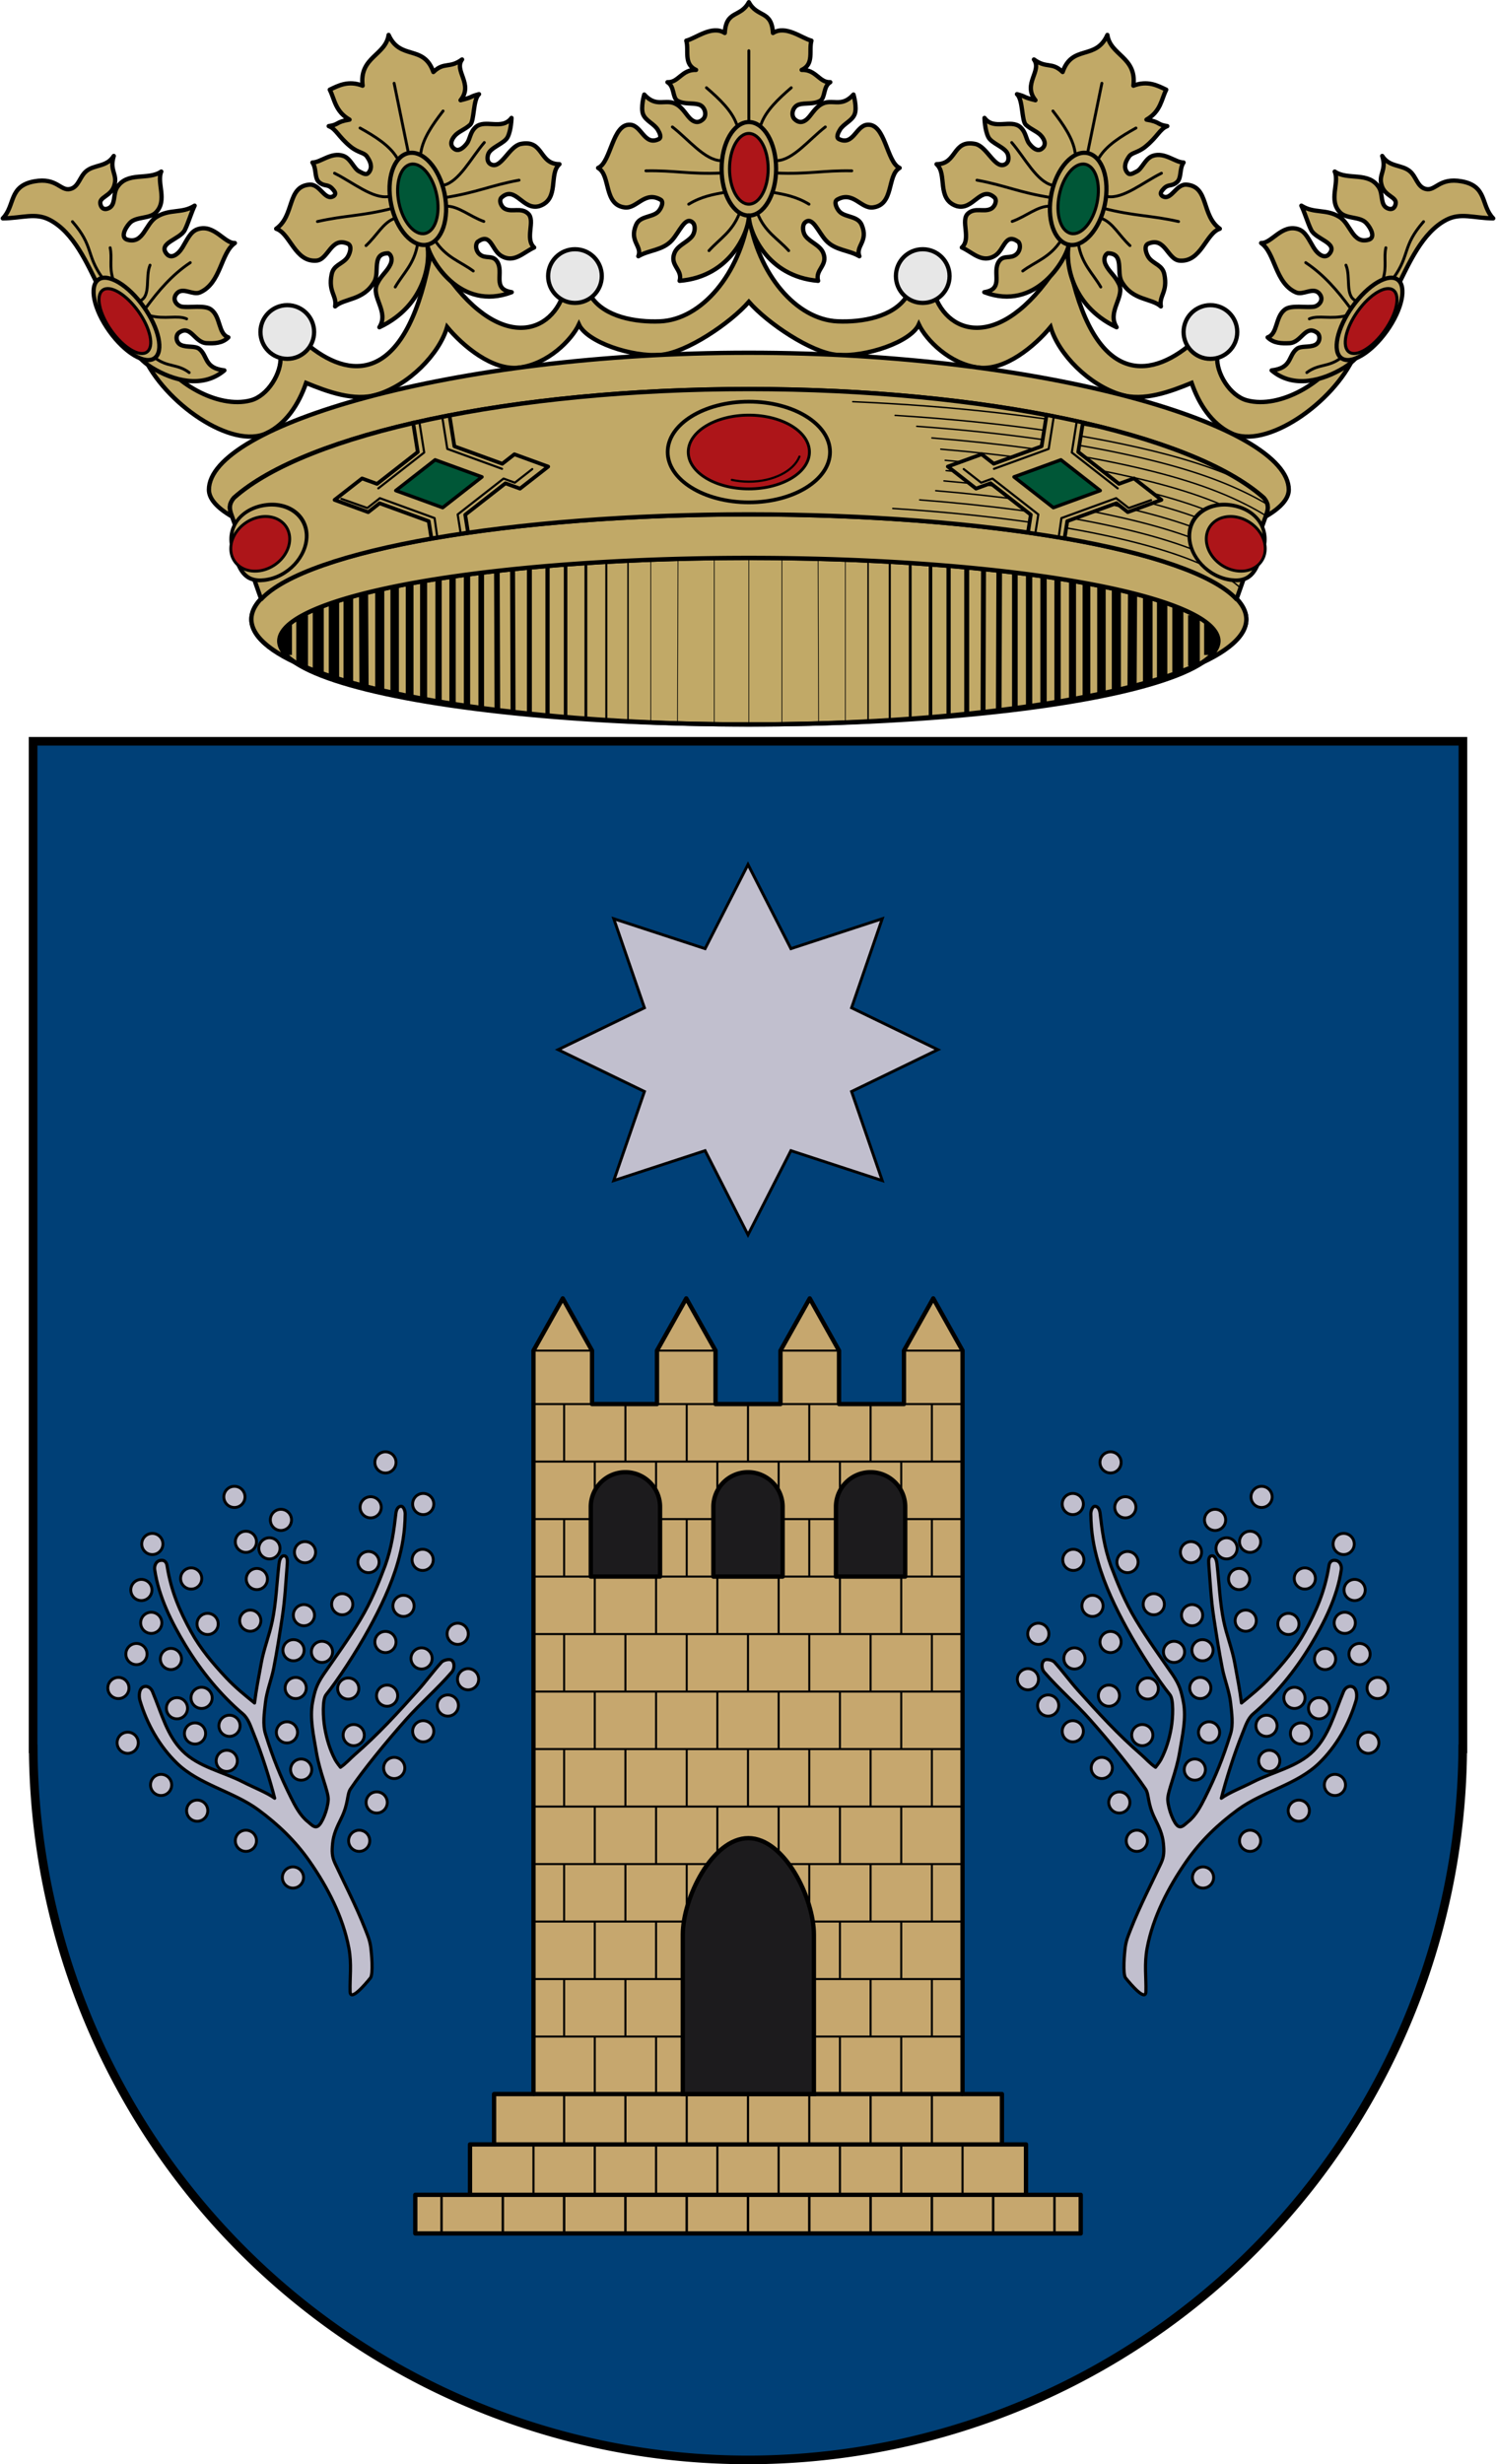 <svg xmlns="http://www.w3.org/2000/svg" width="520" height="856" version="1.0"><defs><linearGradient id="a"><stop style="stop-color:#403800;stop-opacity:1" offset="0"/><stop offset=".5" style="stop-color:#c8af00;stop-opacity:1"/><stop style="stop-color:#403900;stop-opacity:1" offset="1"/></linearGradient><linearGradient id="b"><stop style="stop-color:#5d070b;stop-opacity:1" offset="0"/><stop offset=".5" style="stop-color:#ed1c24;stop-opacity:1"/><stop style="stop-color:#5d070a;stop-opacity:1" offset="1"/></linearGradient></defs><g style="display:inline"><g style="display:inline;stroke-width:.994"><g style="display:inline;stroke-width:.994"><path style="fill:#c1a967;stroke:#000;stroke-width:1.491;stroke-linecap:butt;stroke-linejoin:miter;stroke-miterlimit:4;stroke-dasharray:none;stroke-opacity:1" d="M1195.147 130.059c-3.07 20.062-16.259 35.898-30.727 36.498-8.4.348-19.091-1.502-23.742-8.504-3.436-5.173-7.725-5.645-9.922 0-5.813 14.935-25.987 18.122-45.358-15.948-7.786 44.376-26.427 45.631-42.167 32.956-2.736-2.203-10.215.045-9.922 3.544.476 5.707-4.356 13.667-10.278 15.237-11.59 3.072-27.035-6.547-32.246-15.946-.804-1.45-5.628-1.164-4.96.354 7.26 16.529 30.839 32.786 42.831 26.861 6.559-3.24 10.947-9.85 13.51-17.293 7.354 3.018 16.572 6.453 24.49 4.051 10.981-3.33 21.51-13.95 24.235-23.363 5.419 6.534 15.729 15.215 24.986 14.021 9.861-1.271 18.012-9.504 20.549-14.908 2.722 6.07 18.316 11.368 28.36 10.504 8.751-.753 23.84-10.845 30.36-18.299 6.52 7.454 21.61 17.546 30.362 18.3 10.043.863 25.637-4.435 28.36-10.505 2.536 5.404 10.687 13.637 20.548 14.908 9.257 1.194 19.567-7.487 24.986-14.021 2.724 9.413 13.254 20.032 24.235 23.363 7.918 2.402 17.134-1.033 24.488-4.05 2.563 7.441 6.953 14.052 13.512 17.292 11.992 5.925 35.57-10.332 42.832-26.861.667-1.518-4.157-1.803-4.961-.354-5.211 9.399-20.655 19.018-32.246 15.946-5.922-1.57-10.754-9.53-10.278-15.237.293-3.5-7.186-5.747-9.921-3.544-15.741 12.675-34.382 11.42-42.168-32.956-19.371 34.07-39.545 30.883-45.358 15.948-2.197-5.645-6.486-5.173-9.922 0-4.65 7.002-15.343 8.852-23.742 8.504-14.468-.6-27.658-16.436-30.726-36.498z" transform="matrix(1.006 0 0 1.006 -942.018 -55.927)"/><g style="stroke:#000;stroke-width:.994"><path transform="matrix(1.006 0 0 1.006 -944.972 -55.927)" d="M1198.084 56.352c-2.938 5.437-7.844 2.631-8.326 10.63-4.43-2.814-9.965 1.826-13.29 2.659.976 3.435-1.054 8.084 3.366 10.097-4.945-.207-6.09 4.452-9.87 4.233 2.502 1.468 1.65 5.365 3.456 6.412 2.323 1.347 5.227.607 7.482 1.35 2.044.672 2.79 3.618 1.391 4.994-1.051 1.033-2.476 1.53-4.19.09-1.514-1.274-2.648-3.807-4.976-5.172-3.777-2.216-6.894 1.363-11.188-3.4 0 0-1.31 4.45-.412 6.775.894 2.314 3.8 3.27 5.094 5.386.643 1.051 1.42 2.696.31 3.23-4.953 2.388-5.845-4.692-9.827-4.97-6.24-.435-6.597 12.976-11.11 14.914 4.443 2.506 1.786 12.72 9.213 13.643 4.196.52 6.855-5.859 12.402-2.657 1.287.743.035 3.468-1.216 4.438-2.162 1.675-6.018 1.262-7.287 4.244-2.464 5.788 2.214 7.265.79 10.828 3.675-2.199 8.354-1.935 11.612-5.514 2.622-2.88 4.586-8.375 7.117-6.18 1.138.988.838 3.49-.1 4.72-1.724 2.262-5.106 3.137-6.184 5.964-1.621 4.257 2.929 5.605 1.825 9.495 17.799-1.436 23.995-17.267 23.918-22.502-.077 5.235 6.12 21.066 23.92 22.502-1.105-3.89 3.444-5.238 1.822-9.495-1.078-2.827-4.46-3.702-6.184-5.964-.937-1.23-1.237-3.732-.1-4.72 2.531-2.195 4.498 3.3 7.12 6.18 3.257 3.58 7.936 3.315 11.61 5.514-1.422-3.563 3.255-5.04.792-10.828-1.27-2.982-5.126-2.569-7.288-4.244-1.25-.97-2.505-3.695-1.218-4.438 5.547-3.202 8.206 3.178 12.402 2.657 7.427-.923 4.772-11.137 9.215-13.643-4.513-1.938-4.871-15.349-11.111-14.914-3.983.278-4.873 7.358-9.827 4.97-1.11-.534-.334-2.179.31-3.23 1.294-2.116 4.2-3.072 5.095-5.386.898-2.325-.414-6.776-.414-6.776-4.294 4.764-7.41 1.185-11.186 3.4-2.327 1.366-3.462 3.899-4.976 5.172-1.714 1.442-3.14.944-4.192-.09-1.398-1.375-.651-4.32 1.393-4.994 2.255-.742 5.16-.002 7.482-1.35 1.806-1.046.953-4.943 3.453-6.411-3.778.22-4.924-4.44-9.869-4.233 4.42-2.013 2.392-6.662 3.367-10.097-3.324-.833-8.86-5.473-13.289-2.659-.482-7.999-5.39-5.193-8.328-10.63z" style="fill:#c1a967;stroke:#000;stroke-width:1.491;stroke-linecap:round;stroke-linejoin:round;stroke-miterlimit:4;stroke-dasharray:none;stroke-opacity:1"/><g style="stroke:#000;stroke-width:.994" transform="matrix(1.006 0 0 1.006 -919.694 -110.6)"><ellipse style="opacity:1;fill:none;fill-opacity:1;stroke:#000;stroke-width:1.451;stroke-linecap:round;stroke-linejoin:round;stroke-miterlimit:4;stroke-dasharray:none;stroke-dashoffset:0;stroke-opacity:1" cx="1172.951" cy="168.233" rx="9.417" ry="16.147"/><ellipse ry="12.208" rx="6.674" cy="168.233" cx="1172.951" style="opacity:1;fill:#ad1519;fill-opacity:1;stroke:#000;stroke-width:1.062;stroke-linecap:round;stroke-linejoin:round;stroke-miterlimit:4;stroke-dasharray:none;stroke-dashoffset:0;stroke-opacity:1"/><path style="fill:none;stroke:#000;stroke-width:.994px;stroke-linecap:round;stroke-linejoin:round;stroke-opacity:1" d="M1172.95 151.89v-24.43M1168.702 152.767c-1.64-4.57-5.823-8.591-10.399-12.529M1163.315 165.42c-5.596-.153-11.192-7.318-16.788-11.65M1163.565 169.68c-11.023.512-16.379-.958-26.184-.751M1164.818 176.32c-4.114.755-8.215 1.431-12.654 4.135M1169.747 183.484c-2.554 6.582-6.815 8.822-10.567 13.007M1177.2 152.767c1.64-4.57 5.822-8.591 10.398-12.529M1182.586 165.42c5.596-.153 11.193-7.318 16.789-11.65M1182.336 169.68c11.023.512 16.379-.958 26.184-.751M1181.083 176.32c4.114.755 8.215 1.431 12.654 4.135M1175.888 183.484c2.554 6.582 7.08 8.822 10.833 13.007"/></g></g><g style="fill:none;stroke:#000;stroke-width:.994"><path style="fill:#c1a967;stroke:#000;stroke-width:1.491;stroke-linecap:round;stroke-linejoin:round;stroke-miterlimit:4;stroke-dasharray:none;stroke-opacity:1" d="M1187.253 71.712c-4.43-2.814-8.08-1.752-11.404-.92.975 3.436.298 7.723 4.611 11.505-4.944-.207-3.715.974-7.493.755 2.325 1.432 2.547 4.293 5.976 8.463 2.154 2.621 4.14 2.886 4.814 4.384.97 2.155 1.165 4.053-.233 5.428-1.051 1.034-1.759.527-3.472-.914-1.515-1.273-1.906-4.933-4.234-6.298-3.777-2.216-8.169.718-10.885.114 1.046 2.389-.507 5.412.912 7.175 1.576 1.956 2.73 1.005 4.024 3.121.643 1.051 1.055 1.981-.055 2.516-3.45 1.29-3.68-5.272-7.663-5.55-7.59-.711-6.899 9.462-14.096 12.64 4.443 2.505 3.973 12.657 11.4 13.58 4.196.52 6.57-7.22 11.817-3.545 1.527 1.07-.189 3.934-1.44 4.904-2.162 1.675-4.889 1.366-6.158 4.348-2.463 5.788.37 7.526-1.053 11.09 3.675-2.2 9.99.062 14.954-5.597 2.621-2.88.932-9.891 6.736-8.687 1.138.987.866 2.726-.072 3.957-1.725 2.262-3.851 2.969-5.863 5.647-3.013 4.01 2.243 10.196-2.206 14.806 17.616-4.287 21.99-19.34 21.913-24.575-.077 5.235 6.47 24.974 25.323 21.894-6.64-2.467-1.166-7.078-2.788-11.335-1.077-2.827-3.757-1.512-5.481-3.774-.938-1.23-.945-3.288.192-4.275 5.26-2.404 4.155 3.588 6.972 6.277 3.86 3.686 7.902.366 11.812-.456-2.676-3.692 2.46-9.029.256-11.961-1.947-2.59-5.23-1.439-7.391-3.114-1.252-.97-1.671-3.396-.385-4.14 5.548-3.201 6.202 6.092 12.192 5.556 7.427-.923 5.234-10.275 9.677-12.78-7.046-1.435-3.551-9.503-11.702-9.537-3.992-.016-8.113 6.737-11.13 5.087-1.722-.942-1.215-2.871-.572-3.922 1.295-2.116 6.12-2.427 7.695-4.342 1.74-2.115 2.68-6.27 2.68-6.27-4.067 3.66-9.017-1.574-12.794.641-2.328 1.366-2.65 3.681-4.165 4.955-1.713 1.441-3.367 2.048-4.418 1.015-1.398-1.376-.916-2.998.751-4.359 1.68-1.37 3.79-1.434 6.113-2.781 1.806-1.047 2.664-8.302 5.165-9.77-3.778.22-1.73.564-6.674.77 5.587-4.586-.293-10.409 3.335-13.684-4.986 2.28-6.156-.57-10.585 2.244-1.333-10.092-10.447-6.102-12.577-15.656-2.406 6.76-11.569 5.382-12.331 15.37z" transform="matrix(.985 -.202 .202 .985 -1057.887 198.95)"/><g style="fill:none;stroke:#000;stroke-width:.994" transform="matrix(.985 -.202 .202 .985 -1044.105 140.313)"><ellipse ry="16.147" rx="9.417" cy="168.233" cx="1172.951" style="opacity:1;fill:none;fill-opacity:1;stroke:#000;stroke-width:1.451;stroke-linecap:round;stroke-linejoin:round;stroke-miterlimit:4;stroke-dasharray:none;stroke-dashoffset:0;stroke-opacity:1"/><ellipse style="opacity:1;fill:#005737;fill-opacity:1;stroke:#000;stroke-width:1.062;stroke-linecap:round;stroke-linejoin:round;stroke-miterlimit:4;stroke-dasharray:none;stroke-dashoffset:0;stroke-opacity:1" cx="1172.951" cy="168.233" rx="6.674" ry="12.208"/><path d="M1172.95 151.89v-24.43M1168.702 152.767c-1.64-4.57-5.823-8.591-10.399-12.529M1163.315 165.42c-5.596-.153-11.192-7.318-16.788-11.65M1163.565 169.68c-11.023.512-16.379-.958-26.184-.751M1163.53 173.243c-4.113.755-6.927 4.508-11.366 7.212M1169.747 183.484c-2.554 6.582-6.815 8.822-10.567 13.007M1177.2 152.767c1.64-4.57 5.822-8.591 10.398-12.529M1182.586 165.42c5.596-.153 11.193-7.318 16.789-11.65M1182.336 169.68c11.023.512 16.379-.958 26.184-.751M1182.083 172.689c4.115.755 7.215 5.062 11.654 7.766M1175.888 183.484c2.554 6.582 7.08 8.822 10.833 13.007" style="fill:none;stroke:#000;stroke-width:.994px;stroke-linecap:round;stroke-linejoin:round;stroke-opacity:1"/></g></g><g style="fill:none;stroke:#000;stroke-width:.994"><path transform="matrix(-.985 -.202 -.202 .985 1577.887 198.95)" d="M1187.253 71.712c-4.43-2.814-8.08-1.752-11.404-.92.975 3.436.298 7.723 4.611 11.505-4.944-.207-3.715.974-7.493.755 2.325 1.432 2.547 4.293 5.976 8.463 2.154 2.621 4.14 2.886 4.814 4.384.97 2.155 1.165 4.053-.233 5.428-1.051 1.034-1.759.527-3.472-.914-1.515-1.273-1.906-4.933-4.234-6.298-3.777-2.216-8.169.718-10.885.114 1.046 2.389-.507 5.412.912 7.175 1.576 1.956 2.73 1.005 4.024 3.121.643 1.051 1.055 1.981-.055 2.516-3.45 1.29-3.68-5.272-7.663-5.55-7.59-.711-6.899 9.462-14.096 12.64 4.443 2.505 3.973 12.657 11.4 13.58 4.196.52 6.57-7.22 11.817-3.545 1.527 1.07-.189 3.934-1.44 4.904-2.162 1.675-4.889 1.366-6.158 4.348-2.463 5.788.37 7.526-1.053 11.09 3.675-2.2 9.99.062 14.954-5.597 2.621-2.88.932-9.891 6.736-8.687 1.138.987.866 2.726-.072 3.957-1.725 2.262-3.851 2.969-5.863 5.647-3.013 4.01 2.243 10.196-2.206 14.806 17.616-4.287 21.99-19.34 21.913-24.575-.077 5.235 6.47 24.974 25.323 21.894-6.64-2.467-1.166-7.078-2.788-11.335-1.077-2.827-3.757-1.512-5.481-3.774-.938-1.23-.945-3.288.192-4.275 5.26-2.404 4.155 3.588 6.972 6.277 3.86 3.686 7.902.366 11.812-.456-2.676-3.692 2.46-9.029.256-11.961-1.947-2.59-5.23-1.439-7.391-3.114-1.252-.97-1.671-3.396-.385-4.14 5.548-3.201 6.202 6.092 12.192 5.556 7.427-.923 5.234-10.275 9.677-12.78-7.046-1.435-3.551-9.503-11.702-9.537-3.992-.016-8.113 6.737-11.13 5.087-1.722-.942-1.215-2.871-.572-3.922 1.295-2.116 6.12-2.427 7.695-4.342 1.74-2.115 2.68-6.27 2.68-6.27-4.067 3.66-9.017-1.574-12.794.641-2.328 1.366-2.65 3.681-4.165 4.955-1.713 1.441-3.367 2.048-4.418 1.015-1.398-1.376-.916-2.998.751-4.359 1.68-1.37 3.79-1.434 6.113-2.781 1.806-1.047 2.664-8.302 5.165-9.77-3.778.22-1.73.564-6.674.77 5.587-4.586-.293-10.409 3.335-13.684-4.986 2.28-6.156-.57-10.585 2.244-1.333-10.092-10.447-6.102-12.577-15.656-2.406 6.76-11.569 5.382-12.331 15.37z" style="fill:#c1a967;stroke:#000;stroke-width:1.491;stroke-linecap:round;stroke-linejoin:round;stroke-miterlimit:4;stroke-dasharray:none;stroke-opacity:1"/><g style="fill:none;stroke:#000;stroke-width:.994" transform="matrix(-.985 -.202 -.202 .985 1564.105 140.313)"><ellipse style="opacity:1;fill:none;fill-opacity:1;stroke:#000;stroke-width:1.451;stroke-linecap:round;stroke-linejoin:round;stroke-miterlimit:4;stroke-dasharray:none;stroke-dashoffset:0;stroke-opacity:1" cx="1172.951" cy="168.233" rx="9.417" ry="16.147"/><ellipse ry="12.208" rx="6.674" cy="168.233" cx="1172.951" style="opacity:1;fill:#005737;fill-opacity:1;stroke:#000;stroke-width:1.062;stroke-linecap:round;stroke-linejoin:round;stroke-miterlimit:4;stroke-dasharray:none;stroke-dashoffset:0;stroke-opacity:1"/><path style="fill:none;stroke:#000;stroke-width:.994px;stroke-linecap:round;stroke-linejoin:round;stroke-opacity:1" d="M1172.95 151.89v-24.43M1168.702 152.767c-1.64-4.57-5.823-8.591-10.399-12.529M1163.315 165.42c-5.596-.153-11.192-7.318-16.788-11.65M1163.565 169.68c-11.023.512-16.379-.958-26.184-.751M1163.53 173.243c-4.113.755-6.927 4.508-11.366 7.212M1169.747 183.484c-2.554 6.582-6.815 8.822-10.567 13.007M1177.2 152.767c1.64-4.57 5.822-8.591 10.398-12.529M1182.586 165.42c5.596-.153 11.193-7.318 16.789-11.65M1182.336 169.68c11.023.512 16.379-.958 26.184-.751M1182.083 172.689c4.115.755 7.215 5.062 11.654 7.766M1175.888 183.484c2.554 6.582 7.08 8.822 10.833 13.007"/></g></g><g style="stroke:#000;stroke-width:.994" transform="matrix(1.006 0 0 1.006 -916.74 -110.6)"><path d="M945.57 209.395c3.776 7.551 9.02 21.935 18.292 27.563 7.091 4.305 17.305 7.331 24.931.877-7.062-.808-5.624-4.925-8.644-7.392-1.443-1.178-4.277-.448-6.333-1.377-1.78-.805-1.995-3.323-.683-4.26 4.058-2.9 5.336 3.448 9.521 3.633 2.64.116 5.433.08 7.518-2.005-3.578-1.25-2.541-7.112-6.014-9.647-2.161-1.577-7.194-.546-9.959-.945-1.635-.236-3.654-2.3-1.943-4.442 2.09-2.616 5.57.638 8.143-.501 7.284-3.225 7.094-13.627 12.028-17.039-3.575.218-7.156-6.725-12.905-4.76-2.482.848-3.557 3.588-5.227 6.313-1.526 2.49-3.887 4.046-5.422 2.206-3.198-3.835 4.64-4.988 6.264-8.269 1.207-2.438 2.17-5.848 3.383-8.394-4.417 2.816-8.481 1.007-13.155 3.884-3.955 2.434-4.486 9.4-10.023 7.893-2.482-.677-.981-3.862.752-5.763 2.135-2.343 6.8-1.372 9.02-3.634 4.187-4.262.167-10.271 1.88-14.157-4.465 3.13-11.778-.14-15.285 5.513-1.463 2.359-.368 5.96-2.881 7.14-1.49.7-2.562.111-2.882-1.502-.471-2.376 3.596-2.597 4.76-6.14 1.38-4.19-1.753-5.157-.124-10.398-2.45 3.904-6.717 2.91-9.522 5.262-2.33 1.953-2.56 5.417-5.512 6.139-3.412.834-4.604-4.044-12.404-2.631-8.992 1.629-6.536 8.31-10.9 12.779 6.725-.068 11.188-2.068 16.162.501 8.371 4.324 12.95 15.127 17.164 23.554z" style="fill:#c1a967;stroke:#000;stroke-width:1.491;stroke-linecap:round;stroke-linejoin:round;stroke-miterlimit:4;stroke-dasharray:none;stroke-opacity:1"/><ellipse transform="rotate(-35.565)" ry="16.677" rx="7.281" cy="734.436" cx="648.834" style="opacity:1;fill:#c1a967;fill-opacity:1;stroke:#000;stroke-width:1.451;stroke-linecap:round;stroke-linejoin:round;stroke-miterlimit:4;stroke-dasharray:none;stroke-dashoffset:0;stroke-opacity:1"/><ellipse style="opacity:1;fill:#ad1519;fill-opacity:1;stroke:#000;stroke-width:1.062;stroke-linecap:round;stroke-linejoin:round;stroke-miterlimit:4;stroke-dasharray:none;stroke-dashoffset:0;stroke-opacity:1" cx="648.8" cy="735.479" rx="5.731" ry="13.138" transform="rotate(-35.632) skewX(-.133)"/><path d="M946.573 205.762c-5.638-7.942-2.86-10.76-10.274-19.294M950.331 206.389c-1.412-4.388-.226-7.356-1.002-10.9M959.727 213.78c3.784-1.693 1.666-8.205 3.383-12.277M961.732 216.16c4.304-5.837 8.994-11.353 15.285-15.534M962.985 218.917c5.255 1.417 9.615-.283 12.779 1.128M964.739 233.45c4.48 3.43 7.718 1.998 11.902 5.137" style="fill:none;stroke:#000;stroke-width:.994px;stroke-linecap:round;stroke-linejoin:round;stroke-opacity:1"/></g><g style="stroke:#000;stroke-width:.994" transform="matrix(-1.006 0 0 1.006 1436.74 -110.6)"><path style="fill:#c1a967;stroke:#000;stroke-width:1.491;stroke-linecap:round;stroke-linejoin:round;stroke-miterlimit:4;stroke-dasharray:none;stroke-opacity:1" d="M945.57 209.395c3.776 7.551 9.02 21.935 18.292 27.563 7.091 4.305 17.305 7.331 24.931.877-7.062-.808-5.624-4.925-8.644-7.392-1.443-1.178-4.277-.448-6.333-1.377-1.78-.805-1.995-3.323-.683-4.26 4.058-2.9 5.336 3.448 9.521 3.633 2.64.116 5.433.08 7.518-2.005-3.578-1.25-2.541-7.112-6.014-9.647-2.161-1.577-7.194-.546-9.959-.945-1.635-.236-3.654-2.3-1.943-4.442 2.09-2.616 5.57.638 8.143-.501 7.284-3.225 7.094-13.627 12.028-17.039-3.575.218-7.156-6.725-12.905-4.76-2.482.848-3.557 3.588-5.227 6.313-1.526 2.49-3.887 4.046-5.422 2.206-3.198-3.835 4.64-4.988 6.264-8.269 1.207-2.438 2.17-5.848 3.383-8.394-4.417 2.816-8.481 1.007-13.155 3.884-3.955 2.434-4.486 9.4-10.023 7.893-2.482-.677-.981-3.862.752-5.763 2.135-2.343 6.8-1.372 9.02-3.634 4.187-4.262.167-10.271 1.88-14.157-4.465 3.13-11.778-.14-15.285 5.513-1.463 2.359-.368 5.96-2.881 7.14-1.49.7-2.562.111-2.882-1.502-.471-2.376 3.596-2.597 4.76-6.14 1.38-4.19-1.753-5.157-.124-10.398-2.45 3.904-6.717 2.91-9.522 5.262-2.33 1.953-2.56 5.417-5.512 6.139-3.412.834-4.604-4.044-12.404-2.631-8.992 1.629-6.536 8.31-10.9 12.779 6.725-.068 11.188-2.068 16.162.501 8.371 4.324 12.95 15.127 17.164 23.554z"/><ellipse style="opacity:1;fill:#c1a967;fill-opacity:1;stroke:#000;stroke-width:1.451;stroke-linecap:round;stroke-linejoin:round;stroke-miterlimit:4;stroke-dasharray:none;stroke-dashoffset:0;stroke-opacity:1" cx="648.834" cy="734.436" rx="7.281" ry="16.677" transform="rotate(-35.565)"/><ellipse transform="rotate(-35.632) skewX(-.133)" ry="13.138" rx="5.731" cy="735.479" cx="648.8" style="opacity:1;fill:#ad1519;fill-opacity:1;stroke:#000;stroke-width:1.062;stroke-linecap:round;stroke-linejoin:round;stroke-miterlimit:4;stroke-dasharray:none;stroke-dashoffset:0;stroke-opacity:1"/><path style="fill:none;stroke:#000;stroke-width:.994px;stroke-linecap:round;stroke-linejoin:round;stroke-opacity:1" d="M946.573 205.762c-5.638-7.942-2.86-10.76-10.274-19.294M950.331 206.389c-1.412-4.388-.226-7.356-1.002-10.9M959.727 213.78c3.784-1.693 1.666-8.205 3.383-12.277M961.732 216.16c4.304-5.837 8.994-11.353 15.285-15.534M962.985 218.917c5.255 1.417 9.615-.283 12.779 1.128M964.739 233.45c4.48 3.43 7.718 1.998 11.902 5.137"/></g><g style="stroke-width:.994" transform="matrix(1.006 0 0 1.006 -916.74 -110.6)"><circle r="9.271" cy="224.58" cx="1010.535" style="opacity:1;fill:#e7e7e7;fill-opacity:1;stroke:#000;stroke-width:1.451;stroke-linecap:round;stroke-linejoin:round;stroke-miterlimit:4;stroke-dasharray:none;stroke-dashoffset:0;stroke-opacity:1"/><circle style="opacity:1;fill:#e7e7e7;fill-opacity:1;stroke:#000;stroke-width:1.451;stroke-linecap:round;stroke-linejoin:round;stroke-miterlimit:4;stroke-dasharray:none;stroke-dashoffset:0;stroke-opacity:1" cx="1109.932" cy="205.268" r="9.271"/><circle transform="scale(-1 1)" r="9.271" cy="205.268" cx="-1230.093" style="opacity:1;fill:#e7e7e7;fill-opacity:1;stroke:#000;stroke-width:1.451;stroke-linecap:round;stroke-linejoin:round;stroke-miterlimit:4;stroke-dasharray:none;stroke-dashoffset:0;stroke-opacity:1"/><circle transform="scale(-1 1)" style="opacity:1;fill:#e7e7e7;fill-opacity:1;stroke:#000;stroke-width:1.451;stroke-linecap:round;stroke-linejoin:round;stroke-miterlimit:4;stroke-dasharray:none;stroke-dashoffset:0;stroke-opacity:1" cx="-1329.491" cy="224.58" r="9.271"/></g></g><g style="stroke-width:.994"><g style="display:inline;stroke-width:.994"><g style="stroke-width:.994" transform="matrix(1.006 0 0 1.006 -916.74 -110.6)"><ellipse ry="36.266" rx="171.886" cy="400.464" cx="1113.584" style="display:inline;opacity:1;fill:#c1a967;fill-opacity:1;stroke:#000;stroke-width:1.491;stroke-linecap:round;stroke-linejoin:round;stroke-miterlimit:4;stroke-dasharray:none;stroke-dashoffset:0;stroke-opacity:1" transform="translate(56.429 -76.64)"/><g style="fill:#eac102;stroke:#000;stroke-width:.994"><path d="M1428.687-25.419v-55.588" style="font-size:12px;display:inline;fill:#eac102;stroke:#000;stroke-width:.668" transform="matrix(.736 0 0 1 76.747 384.553)"/><path d="M1418.513-25.967v-54.655" style="font-size:12px;display:inline;fill:#eac102;stroke:#000;stroke-width:.984" transform="matrix(.736 0 0 1 76.747 384.553)"/><path d="M1408.908-26.233v-53.96" style="font-size:12px;display:inline;fill:#eac102;stroke:#000;stroke-width:1.318" transform="matrix(.736 0 0 1 76.747 384.553)"/><path d="M1399.387-26.992v-52.711" style="font-size:12px;display:inline;fill:#eac102;stroke:#000;stroke-width:1.652" transform="matrix(.736 0 0 1 76.747 384.553)"/><path d="M1390.903-27.218v-51.99" style="font-size:12px;display:inline;fill:#eac102;stroke:#000;stroke-width:1.986" transform="matrix(.736 0 0 1 76.747 384.553)"/><path d="m1374.723-28.767-.224-49.317m7.895 49.928v-50.498" style="font-size:12px;display:inline;fill:#eac102;stroke:#000;stroke-width:2.32" transform="matrix(.736 0 0 1 76.747 384.553)"/><path d="M1359.785-29.558v-47.31m7.568 47.963-.224-48.597" style="font-size:12px;display:inline;fill:#eac102;stroke:#000;stroke-width:2.636" transform="matrix(.736 0 0 1 76.747 384.553)"/><path d="M1339.744-31.596V-74.83m6.575 43.272v-43.995m6.775 44.743v-45.43" style="font-size:12px;display:inline;fill:#eac102;stroke:#000;stroke-width:2.97" transform="matrix(.736 0 0 1 76.747 384.553)"/><path d="M1332.72-32.435V-73.99" style="font-size:12px;display:inline;fill:#eac102;stroke:#000;stroke-width:3.304" transform="matrix(.736 0 0 1 76.747 384.553)"/><path d="M1326.17-33.287v-39.851" style="font-size:12px;display:inline;fill:#eac102;stroke:#000;stroke-width:3.638" transform="matrix(.736 0 0 1 76.747 384.553)"/><path d="M1319.145-34.286V-72.14" style="font-size:12px;display:inline;fill:#eac102;stroke:#000;stroke-width:3.972" transform="matrix(.736 0 0 1 76.747 384.553)"/><path d="m1304.764-37.683-.224-32.027m7.594 33.351v-34.68" style="font-size:12px;display:inline;fill:#eac102;stroke:#000;stroke-width:4.288" transform="matrix(.736 0 0 1 76.747 384.553)"/><path d="M1297.394-39.15v-29.142" style="font-size:12px;display:inline;fill:#eac102;stroke:#000;stroke-width:4.529" transform="matrix(.736 0 0 1 76.747 384.553)"/><path d="M1290.646-40.642V-66.76" style="font-size:12px;display:inline;fill:#eac102;stroke:#000;stroke-width:4.863" transform="matrix(.736 0 0 1 76.747 384.553)"/><path d="M1283.276-42.48v-22.3" style="font-size:12px;display:inline;fill:#eac102;stroke:#000;stroke-width:5.179" transform="matrix(.736 0 0 1 76.747 384.553)"/><path d="M1275.701-44.67v-17.533" style="font-size:12px;display:inline;fill:#eac102;stroke:#000;stroke-width:5.495" transform="matrix(.736 0 0 1 76.747 384.553)"/><path d="M1267.684-48.458v-11.01" style="font-size:12px;display:inline;fill:#eac102;stroke:#000;stroke-width:6.478" transform="matrix(.736 0 0 1 76.747 384.553)"/><path d="M1469.166-24.547v-57.341M1451.93-24.83l.224-56.811m-12.787 56.554V-81.34" style="font-size:12px;display:inline;fill:#eac102;stroke:#000;stroke-width:.334" transform="matrix(.736 0 0 1 76.747 384.553)"/><path style="font-size:12px;display:inline;fill:#eac102;stroke:#000;stroke-width:.668" d="M1541.397-25.419v-55.588" transform="matrix(.736 0 0 1 76.747 384.553)"/><path style="font-size:12px;display:inline;fill:#eac102;stroke:#000;stroke-width:.984" d="M1551.572-25.804v-54.818" transform="matrix(.736 0 0 1 76.747 384.553)"/><path style="font-size:12px;display:inline;fill:#eac102;stroke:#000;stroke-width:1.318" d="M1561.176-26.445v-53.748" transform="matrix(.736 0 0 1 76.747 384.553)"/><path style="font-size:12px;display:inline;fill:#eac102;stroke:#000;stroke-width:1.652" d="M1570.697-26.723v-52.98" transform="matrix(.736 0 0 1 76.747 384.553)"/><path style="font-size:12px;display:inline;fill:#eac102;stroke:#000;stroke-width:1.986" d="M1579.181-27.542v-51.666" transform="matrix(.736 0 0 1 76.747 384.553)"/><path style="font-size:12px;display:inline;fill:#eac102;stroke:#000;stroke-width:2.32" d="m1595.361-28.767.224-49.317m-7.894 50.312v-50.882" transform="matrix(.736 0 0 1 76.747 384.553)"/><path style="font-size:12px;display:inline;fill:#eac102;stroke:#000;stroke-width:2.636" d="M1610.3-30.124v-46.744m-7.569 47.46.224-48.094" transform="matrix(.736 0 0 1 76.747 384.553)"/><path style="font-size:12px;display:inline;fill:#eac102;stroke:#000;stroke-width:2.97" d="M1630.34-32.523V-74.83m-6.575 43.272v-43.995m-6.775 45.368v-46.056" transform="matrix(.736 0 0 1 76.747 384.553)"/><path style="font-size:12px;display:inline;fill:#eac102;stroke:#000;stroke-width:3.304" d="M1637.365-32.435V-73.99" transform="matrix(.736 0 0 1 76.747 384.553)"/><path style="font-size:12px;display:inline;fill:#eac102;stroke:#000;stroke-width:3.638" d="M1643.915-34.154v-38.984" transform="matrix(.736 0 0 1 76.747 384.553)"/><path style="font-size:12px;display:inline;fill:#eac102;stroke:#000;stroke-width:3.972" d="M1650.939-35.21v-36.93" transform="matrix(.736 0 0 1 76.747 384.553)"/><path style="font-size:12px;display:inline;fill:#eac102;stroke:#000;stroke-width:4.288" d="m1665.32-37.683.224-32.026m-7.594 33.35V-71.04" transform="matrix(.736 0 0 1 76.747 384.553)"/><path style="font-size:12px;display:inline;fill:#eac102;stroke:#000;stroke-width:4.529" d="M1672.69-39.15V-68.29" transform="matrix(.736 0 0 1 76.747 384.553)"/><path style="font-size:12px;display:inline;fill:#eac102;stroke:#000;stroke-width:4.863" d="M1679.438-40.642V-66.76" transform="matrix(.736 0 0 1 76.747 384.553)"/><path style="font-size:12px;display:inline;fill:#eac102;stroke:#000;stroke-width:5.179" d="M1686.808-42.48v-22.3" transform="matrix(.736 0 0 1 76.747 384.553)"/><path style="font-size:12px;display:inline;fill:#eac102;stroke:#000;stroke-width:5.495" d="M1694.383-44.67v-17.533" transform="matrix(.736 0 0 1 76.747 384.553)"/><path style="font-size:12px;display:inline;fill:#eac102;stroke:#000;stroke-width:6.478" d="M1702.4-48.458v-11.437" transform="matrix(.736 0 0 1 76.747 384.553)"/><path style="font-size:12px;display:inline;fill:#eac102;stroke:#000;stroke-width:.334" d="M1500.918-24.547v-57.341m17.237 57.099-.224-56.852m12.786 56.554v-56.251" transform="matrix(.736 0 0 1 76.747 384.553)"/></g><ellipse transform="translate(56.429 -76.64)" style="display:inline;opacity:1;fill:none;fill-opacity:1;stroke:#000;stroke-width:1.491;stroke-linecap:round;stroke-linejoin:round;stroke-miterlimit:4;stroke-dasharray:none;stroke-dashoffset:0;stroke-opacity:1" cx="1113.584" cy="407.98" rx="162.25" ry="28.75"/><path transform="translate(56.429 -76.64)" style="display:inline;fill:none;stroke:#000;stroke-width:.199;stroke-linecap:butt;stroke-linejoin:miter;stroke-miterlimit:4;stroke-dasharray:none;stroke-opacity:1" d="M1113.584 436.73v-57.5"/><path style="display:inline;opacity:1;fill:#c1a967;fill-opacity:1;stroke:#000;stroke-width:1.491;stroke-linecap:round;stroke-linejoin:round;stroke-miterlimit:4;stroke-dasharray:none;stroke-dashoffset:0;stroke-opacity:1" d="M1195.147 233.197a171.886 36.266 0 0 0-171.887 36.266 171.886 36.266 0 0 0 14.789 14.607 162.25 28.75 0 0 1-5.152-7.09 162.25 28.75 0 0 1 162.25-28.75 162.25 28.75 0 0 1 162.25 28.75 162.25 28.75 0 0 1-5.526 7.301 171.886 36.266 0 0 0 15.162-14.818 171.886 36.266 0 0 0-171.886-36.266z" transform="translate(-25.134 54.36)"/></g><path d="M1170.013 231.748c-103.031 0-186.555 25.246-186.555 47.29 0 3.136 2.807 6.265 8.01 9.285l-.268-.758c-.78-2.214-.742-3.697.865-5.688 25.025-22.338 96.686-37.586 177.948-37.592 81.261.006 152.923 15.254 177.947 37.592 1.607 1.991 1.645 3.474.865 5.688l-.267.758c5.202-3.02 8.01-6.15 8.01-9.286 0-22.043-83.524-47.289-186.555-47.289z" style="display:inline;opacity:1;fill:#c1a967;fill-opacity:1;stroke:#000;stroke-width:1.491;stroke-linecap:round;stroke-linejoin:round;stroke-miterlimit:4;stroke-dasharray:none;stroke-dashoffset:0;stroke-opacity:1" transform="matrix(1.006 0 0 1.006 -916.74 -110.6)"/><path d="M1170.013 244.286c-81.262.006-152.923 15.253-177.948 37.591-1.607 1.991-1.645 3.474-.865 5.688l10.317 29.277c15.805-17 86.388-29.267 168.496-29.285 82.107.018 152.69 12.285 168.496 29.285l10.316-29.277c.78-2.214.742-3.697-.865-5.688-25.024-22.338-96.686-37.586-177.947-37.592z" style="display:inline;opacity:1;fill:#c1a967;fill-opacity:1;stroke:#000;stroke-width:1.491;stroke-linecap:round;stroke-linejoin:round;stroke-miterlimit:4;stroke-dasharray:none;stroke-dashoffset:0;stroke-opacity:1" transform="matrix(1.006 0 0 1.006 -916.74 -110.6)"/><g style="display:inline;stroke:#000;stroke-width:.994"><path style="display:inline;opacity:1;fill:none;fill-opacity:1;stroke:#000;stroke-width:.497;stroke-linecap:round;stroke-linejoin:round;stroke-miterlimit:4;stroke-dasharray:none;stroke-dashoffset:0;stroke-opacity:1" d="M1365.008 258.605c-2.462-2.247-5.606-4.29-9.422-6.234-9.092-4.63-22.058-8.684-38.154-12.08-20.202-4.262-45.407-7.387-72.55-9.125" transform="matrix(1.006 0 0 1.006 -942.018 -55.927)"/><path style="display:inline;opacity:1;fill:none;fill-opacity:1;stroke:#000;stroke-width:.497;stroke-linecap:round;stroke-linejoin:round;stroke-miterlimit:4;stroke-dasharray:none;stroke-dashoffset:0;stroke-opacity:1" d="M1366.3 254.941c-2.564-2.131-5.59-4.007-9.077-5.783-9.573-4.876-22.762-8.96-39.045-12.396-18.154-3.83-40.199-6.736-64.014-8.56" transform="matrix(1.006 0 0 1.006 -942.018 -55.927)"/><path style="display:inline;opacity:1;fill:none;fill-opacity:1;stroke:#000;stroke-width:.497;stroke-linecap:round;stroke-linejoin:round;stroke-miterlimit:4;stroke-dasharray:none;stroke-dashoffset:0;stroke-opacity:1" d="M1367.57 251.334c-2.584-2.004-5.485-3.746-8.71-5.389-10.054-5.12-23.468-9.236-39.938-12.71-17.002-3.588-37.294-6.355-59.207-8.202" transform="matrix(1.006 0 0 1.006 -942.018 -55.927)"/><path style="display:inline;opacity:1;fill:none;fill-opacity:1;stroke:#000;stroke-width:.497;stroke-linecap:round;stroke-linejoin:round;stroke-miterlimit:4;stroke-dasharray:none;stroke-dashoffset:0;stroke-opacity:1" d="M1368.828 247.766c-2.555-1.874-5.327-3.503-8.332-5.034-10.535-5.366-24.174-9.513-40.83-13.027-16.531-3.488-36.047-6.203-57.105-8.057" transform="matrix(1.006 0 0 1.006 -942.018 -55.927)"/><path style="display:inline;opacity:1;fill:none;fill-opacity:1;stroke:#000;stroke-width:.497;stroke-linecap:round;stroke-linejoin:round;stroke-miterlimit:4;stroke-dasharray:none;stroke-dashoffset:0;stroke-opacity:1" d="M1370.082 244.209c-2.494-1.746-5.144-3.262-7.951-4.691-11.016-5.612-24.878-9.787-41.72-13.34-16.6-3.502-36.096-6.222-57.099-8.084" transform="matrix(1.006 0 0 1.006 -942.018 -55.927)"/><path style="display:inline;opacity:1;fill:none;fill-opacity:1;stroke:#000;stroke-width:.497;stroke-linecap:round;stroke-linejoin:round;stroke-miterlimit:4;stroke-dasharray:none;stroke-dashoffset:0;stroke-opacity:1" d="M1371.287 240.785c-2.414-1.624-4.93-3.052-7.562-4.392-11.485-5.85-25.566-10.057-42.59-13.649-16.946-3.575-36.794-6.336-58.149-8.209" transform="matrix(1.006 0 0 1.006 -942.018 -55.927)"/><path style="display:inline;opacity:1;fill:none;fill-opacity:1;stroke:#000;stroke-width:.497;stroke-linecap:round;stroke-linejoin:round;stroke-miterlimit:4;stroke-dasharray:none;stroke-dashoffset:0;stroke-opacity:1" d="M1372.559 237.18c-2.314-1.502-4.696-2.836-7.155-4.088-11.978-6.101-26.29-10.339-43.506-13.97-17.623-3.72-38.268-6.549-60.435-8.433" transform="matrix(1.006 0 0 1.006 -942.018 -55.927)"/><path style="display:inline;opacity:1;fill:none;fill-opacity:1;stroke:#000;stroke-width:.497;stroke-linecap:round;stroke-linejoin:round;stroke-miterlimit:4;stroke-dasharray:none;stroke-dashoffset:0;stroke-opacity:1" d="M1373.793 233.672c-2.205-1.388-4.454-2.622-6.752-3.793-12.46-6.346-26.996-10.616-44.398-14.287-18.708-3.947-40.693-6.89-64.249-8.776" transform="matrix(1.006 0 0 1.006 -942.018 -55.927)"/><path style="display:inline;opacity:1;fill:none;fill-opacity:1;stroke:#000;stroke-width:.497;stroke-linecap:round;stroke-linejoin:round;stroke-miterlimit:4;stroke-dasharray:none;stroke-dashoffset:0;stroke-opacity:1" d="M1374.315 229.77a95.623 95.623 0 0 0-5.637-3.104c-12.94-6.591-27.7-10.89-45.29-14.602-20.371-4.298-44.474-7.405-70.234-9.267" transform="matrix(1.006 0 0 1.006 -942.018 -55.927)"/><path style="display:inline;opacity:1;fill:none;fill-opacity:1;stroke:#000;stroke-width:.497;stroke-linecap:round;stroke-linejoin:round;stroke-miterlimit:4;stroke-dasharray:none;stroke-dashoffset:0;stroke-opacity:1" d="M1363.599 220.684c-11.687-5.095-24.626-8.66-39.541-11.807-22.597-4.768-49.62-8.073-78.381-9.852M1322.988 204.629c-26.389-5.42-58.332-8.89-91.947-10.33" transform="matrix(1.006 0 0 1.006 -942.018 -55.927)"/></g><path style="display:inline;opacity:1;fill:#c1a967;fill-opacity:1;stroke:#000;stroke-width:1.293;stroke-linecap:round;stroke-linejoin:round;stroke-miterlimit:4;stroke-dasharray:none;stroke-dashoffset:0;stroke-opacity:1" d="m1298.012 198.906-1.71 10.787-16.546 6.024-4.188-3.272-11.674 4.25 9.739 7.61 5.039-1.834 13.888 10.851-.972 6.147v.006c4.355.625 8.582 1.286 12.644 1.992l.94-5.928 16.982-6.181 3.926 3.068 11.615-4.227-9.492-7.416-5.172 1.883-14.078-11 1.606-10.14a368.72 368.72 0 0 0-12.551-2.62z" transform="matrix(1.006 0 0 1.006 -942.018 -55.927)"/></g><path d="M1170.013 360.09v-57.5" style="display:inline;fill:none;stroke:#000;stroke-width:.199;stroke-linecap:butt;stroke-linejoin:miter;stroke-miterlimit:4;stroke-dasharray:none;stroke-opacity:1" transform="matrix(1.006 0 0 1.006 -916.74 -110.6)"/><g style="stroke:#000;stroke-width:.994"><g style="stroke:#000;stroke-width:.994"><path style="fill:none;stroke:#000;stroke-width:.746;stroke-linecap:round;stroke-linejoin:round;stroke-miterlimit:4;stroke-dasharray:none;stroke-opacity:1" d="m1275.39 253.746-1.774 11.198-18.898 6.879M1268.987 294.172l1.045-6.597-15.848-12.382-3.902 1.42-6.016-4.7" transform="matrix(1.006 0 0 1.006 -916.74 -110.6)"/></g><path d="m1283.312 255.408-1.707 10.781 15.847 12.382M1277.066 295.479l.951-6.64 18.898-6.878 4.346 3.395 7.716-2.718" style="fill:none;stroke:#000;stroke-width:.746;stroke-linecap:round;stroke-linejoin:round;stroke-miterlimit:4;stroke-dasharray:none;stroke-opacity:1" transform="matrix(1.006 0 0 1.006 -916.74 -110.6)"/><path d="m1261.642 274.621 16.194-5.894 13.58 10.61-16.194 5.894z" style="fill:#005737;stroke:#000;stroke-width:1.193;stroke-linecap:round;stroke-linejoin:round;stroke-miterlimit:4;stroke-dasharray:none;stroke-opacity:1" transform="matrix(1.006 0 0 1.006 -916.74 -110.6)"/></g><g style="stroke:#000;stroke-width:.994"><g style="stroke:#000;stroke-width:.994"><path d="m1272.88 253.257-1.71 10.797-16.548 6.023-4.187-3.272-11.675 4.25 9.74 7.609 5.037-1.834 13.89 10.852-.973 6.146" style="fill:none;stroke:#000;stroke-width:1.293;stroke-linecap:round;stroke-linejoin:round;stroke-miterlimit:4;stroke-dasharray:none;stroke-opacity:1" transform="matrix(-1.006 0 0 1.006 1436.74 -110.6)"/><path d="m1275.39 253.746-1.774 11.198-18.898 6.879M1268.987 294.172l1.045-6.597-15.848-12.382-3.902 1.42-6.016-4.7" style="fill:none;stroke:#000;stroke-width:.746;stroke-linecap:round;stroke-linejoin:round;stroke-miterlimit:4;stroke-dasharray:none;stroke-opacity:1" transform="matrix(-1.006 0 0 1.006 1436.74 -110.6)"/></g><path style="fill:none;stroke:#000;stroke-width:.746;stroke-linecap:round;stroke-linejoin:round;stroke-miterlimit:4;stroke-dasharray:none;stroke-opacity:1" d="m1283.312 255.408-1.707 10.781 15.847 12.382" transform="matrix(-1.006 0 0 1.006 1436.74 -110.6)"/><path style="fill:none;stroke:#000;stroke-width:1.293;stroke-linecap:round;stroke-linejoin:round;stroke-miterlimit:4;stroke-dasharray:none;stroke-opacity:1" d="m1285.43 255.883-1.607 10.143 14.078 11 5.172-1.883v0l9.492 7.415-11.614 4.228-3.927-3.068-16.982 6.181-.94 5.929" transform="matrix(-1.006 0 0 1.006 1436.74 -110.6)"/><path style="fill:none;stroke:#000;stroke-width:.746;stroke-linecap:round;stroke-linejoin:round;stroke-miterlimit:4;stroke-dasharray:none;stroke-opacity:1" d="m1277.066 295.479.951-6.64 18.898-6.878 4.346 3.395 8.946-3.165" transform="matrix(-1.006 0 0 1.006 1436.74 -110.6)"/><path style="fill:#005737;stroke:#000;stroke-width:1.193;stroke-linecap:round;stroke-linejoin:round;stroke-miterlimit:4;stroke-dasharray:none;stroke-opacity:1" d="m1261.642 274.621 16.194-5.894 13.58 10.61-16.194 5.894z" transform="matrix(-1.006 0 0 1.006 1436.74 -110.6)"/></g><g style="stroke:#000;stroke-width:.994" transform="matrix(1.006 0 0 1.006 -916.74 -110.6)"><ellipse ry="17.386" rx="28.045" cy="266.018" cx="1170.013" style="opacity:1;fill:none;fill-opacity:1;stroke:#000;stroke-width:1.293;stroke-linecap:round;stroke-linejoin:round;stroke-miterlimit:4;stroke-dasharray:none;stroke-dashoffset:0;stroke-opacity:1"/><ellipse style="opacity:1;fill:#ad1519;fill-opacity:1;stroke:#000;stroke-width:.994;stroke-linecap:round;stroke-linejoin:round;stroke-miterlimit:4;stroke-dasharray:none;stroke-dashoffset:0;stroke-opacity:1" cx="1170.013" cy="266.018" rx="20.933" ry="12.729"/><path d="M1187.5 267.596c-1.973 4.981-9.054 8.668-17.487 8.668-2.056 0-4.031-.22-5.872-.623" style="opacity:1;fill:none;fill-opacity:1;stroke:#000;stroke-width:.746;stroke-linecap:round;stroke-linejoin:round;stroke-miterlimit:4;stroke-dasharray:none;stroke-dashoffset:0;stroke-opacity:1"/></g><g style="stroke:#000;stroke-width:.994"><path d="M1030.551 456.847c0 7.136-6.592 13.26-14.828 12.921-7.092-.291-8.882-5.141-11.04-12.45-2.287-7.743 2.851-13.391 11.04-13.391 8.19 0 14.828 5.784 14.828 12.92z" style="opacity:1;fill:#c1a967;fill-opacity:1;stroke:#000;stroke-width:1.301;stroke-linecap:round;stroke-linejoin:round;stroke-miterlimit:4;stroke-dasharray:none;stroke-dashoffset:0;stroke-opacity:1" transform="matrix(.993 -.158 0 1.006 -916.74 -110.6)"/><path d="M1011.37 296.042a8.82 10.718 56.514 0 1-10.178 10.965 8.82 10.718 56.514 0 1-10.178-7.61 8.82 10.718 56.514 0 1 10.178-10.965 8.82 10.718 56.514 0 1 10.178 7.61z" style="opacity:1;fill:#ad1519;fill-opacity:1;stroke:#000;stroke-width:.994;stroke-linecap:round;stroke-linejoin:round;stroke-miterlimit:4;stroke-dasharray:none;stroke-dashoffset:0;stroke-opacity:1" transform="matrix(1.006 0 0 1.006 -916.74 -110.6)"/></g><g style="stroke-width:.994"><path transform="matrix(-.993 -.158 0 1.006 1436.74 -110.6)" style="opacity:1;fill:#c1a967;fill-opacity:1;stroke:#000;stroke-width:1.301;stroke-linecap:round;stroke-linejoin:round;stroke-miterlimit:4;stroke-dasharray:none;stroke-dashoffset:0;stroke-opacity:1" d="M1030.551 456.847c0 7.136-6.592 13.26-14.828 12.921-7.092-.291-8.882-5.141-11.04-12.45-2.287-7.743 2.851-13.391 11.04-13.391 8.19 0 14.828 5.784 14.828 12.92z"/><path style="opacity:1;fill:#ad1519;fill-opacity:1;stroke:#000;stroke-width:.994;stroke-linecap:round;stroke-linejoin:round;stroke-miterlimit:4;stroke-dasharray:none;stroke-dashoffset:0;stroke-opacity:1" d="M1011.37 296.042a8.82 10.718 56.514 0 1-10.178 10.965 8.82 10.718 56.514 0 1-10.178-7.61 8.82 10.718 56.514 0 1 10.178-10.965 8.82 10.718 56.514 0 1 10.178 7.61z" transform="matrix(-1.006 0 0 1.006 1436.74 -110.6)"/></g></g></g></g><g style="display:inline"><path d="M81.366 365.86v350h.053a248.5 248.5 0 0 0 248.447 247 248.5 248.5 0 0 0 248.426-247h.074v-350h-497Z" style="color:#000;clip-rule:nonzero;display:inline;overflow:visible;visibility:visible;opacity:1;isolation:auto;mix-blend-mode:normal;color-interpolation:sRGB;color-interpolation-filters:linearRGB;solid-color:#000;solid-opacity:1;fill:#004077;fill-opacity:1;fill-rule:nonzero;stroke:#000;stroke-width:1;stroke-linecap:butt;stroke-linejoin:miter;stroke-miterlimit:4;stroke-dasharray:none;stroke-dashoffset:0;stroke-opacity:1;color-rendering:auto;image-rendering:auto;shape-rendering:auto;text-rendering:auto;enable-background:accumulate" transform="translate(-69.866 -108.36)"/></g><g style="display:inline"><path style="fill:#c1bfce;fill-opacity:1;fill-rule:evenodd;stroke:#000;stroke-width:1;stroke-linecap:butt;stroke-linejoin:miter;stroke-miterlimit:4;stroke-dasharray:none;stroke-opacity:1" d="m273.438 485.306-14.911 29.229-31.75-10.391 10.663 30.944-29.99 14.534 29.99 14.534-10.662 30.944 31.749-10.39 14.91 29.228 14.911-29.229 31.75 10.391-10.663-30.944 29.99-14.534-29.99-14.534 10.662-30.944-31.749 10.39z" transform="translate(-13.437 -185)"/><path style="opacity:1;vector-effect:none;fill:#c6a76e;fill-opacity:1;stroke:#000;stroke-width:1.5;stroke-linecap:round;stroke-linejoin:round;stroke-miterlimit:4;stroke-dasharray:none;stroke-dashoffset:0;stroke-opacity:1" d="m209.049 636.025-10.178 18.14v258.247h-13.695v17.5h-8.37v17.5h-19.02v13.424H389.09v-13.424h-19.022v-17.5H361.7v-17.5h-13.697V672.736h.002v-18.572l-10.178-18.139-10.176 18.14v18.571h-22.574v-18.572L294.9 636.025l-10.177 18.14v18.571H262.15v-18.572l-10.175-18.139-10.178 18.14v18.571h-22.572v-18.572z" transform="translate(-13.437 -185)"/><g style="display:inline;stroke:#000"><g style="display:inline;stroke:#000"><path d="M868.66 947.413h193.262M877.03 929.912h176.523M890.725 912.412h149.132" style="opacity:1;vector-effect:none;fill:none;fill-opacity:1;stroke:#000;stroke-width:1.5;stroke-linecap:butt;stroke-linejoin:miter;stroke-miterlimit:4;stroke-dasharray:none;stroke-dashoffset:0;stroke-opacity:1" transform="translate(-705.291 -185)"/></g><g style="stroke:#000;stroke-width:1.068"><path d="M922.682 712.683v19.973M943.986 712.683v19.973M965.29 712.683v19.973M986.595 712.683v19.973M1007.9 712.683v19.973M1029.204 712.683v19.973M901.377 712.683v19.973" style="opacity:1;vector-effect:none;fill:none;fill-opacity:1;stroke:#000;stroke-width:.748;stroke-linecap:butt;stroke-linejoin:miter;stroke-miterlimit:4;stroke-dasharray:none;stroke-dashoffset:0;stroke-opacity:1" transform="matrix(1 0 0 .876 -705.291 102.966)"/></g><g style="stroke:#000;stroke-width:1.068"><path style="opacity:1;vector-effect:none;fill:none;fill-opacity:1;stroke:#000;stroke-width:.748;stroke-linecap:butt;stroke-linejoin:miter;stroke-miterlimit:4;stroke-dasharray:none;stroke-dashoffset:0;stroke-opacity:1" d="M912.03 929.912v19.973M933.334 929.912v19.973M954.639 929.912v19.973M975.943 929.912v19.973M997.248 929.912v19.973M1018.552 929.912v19.973M890.725 929.912v19.973M1039.857 929.912v19.973" transform="matrix(1 0 0 .876 -705.291 -69.868)"/></g><g style="stroke:#000;stroke-width:1.22"><path d="M901.377 947.413v19.972M922.682 947.413v19.972M943.986 947.413v19.972M965.29 947.413v19.972M986.595 947.413v19.972M1007.9 947.413v19.972M880.073 947.413v19.972M1029.204 947.413v19.972M1050.509 947.413v19.972M1071.814 947.413v19.972M858.768 947.413v19.972" style="opacity:1;vector-effect:none;fill:none;fill-opacity:1;stroke:#000;stroke-width:.854;stroke-linecap:butt;stroke-linejoin:miter;stroke-miterlimit:4;stroke-dasharray:none;stroke-dashoffset:0;stroke-opacity:1" transform="matrix(1 0 0 .672 -705.291 125.712)"/></g></g><g style="display:inline;stroke:#000"><g style="display:inline;stroke:#000;stroke-width:.7;stroke-miterlimit:4;stroke-dasharray:none"><path style="opacity:1;vector-effect:none;fill:none;fill-opacity:1;stroke:#000;stroke-width:.7;stroke-linecap:butt;stroke-linejoin:miter;stroke-miterlimit:4;stroke-dasharray:none;stroke-dashoffset:0;stroke-opacity:1" d="M890.725 892.44h149.132M890.725 872.466h149.132M890.725 852.494h149.132M890.725 832.52h149.132M890.725 812.548h149.132M890.725 792.575h149.132M890.725 772.602h149.132M890.725 752.629h149.132M890.725 732.656h149.132M890.725 712.683h149.132M890.725 692.71h149.132" transform="translate(-705.291 -185)"/></g><g style="stroke:#000"><path d="M912.03 692.71v19.973M933.334 692.71v19.973M954.639 692.71v19.973M975.943 692.71v19.973M997.248 692.71v19.973M1018.552 692.71v19.973" style="opacity:1;vector-effect:none;fill:none;fill-opacity:1;stroke:#000;stroke-width:.7;stroke-linecap:butt;stroke-linejoin:miter;stroke-miterlimit:4;stroke-dasharray:none;stroke-dashoffset:0;stroke-opacity:1" transform="translate(-705.291 -185)"/></g><g style="stroke:#000"><path style="opacity:1;vector-effect:none;fill:none;fill-opacity:1;stroke:#000;stroke-width:.7;stroke-linecap:butt;stroke-linejoin:miter;stroke-miterlimit:4;stroke-dasharray:none;stroke-dashoffset:0;stroke-opacity:1" d="M922.682 712.683v19.973M943.986 712.683v19.973M965.29 712.683v19.973M986.595 712.683v19.973M1007.9 712.683v19.973M1029.204 712.683v19.973M901.377 712.683v19.973" transform="translate(-705.291 -185)"/></g><g style="stroke:#000"><path d="M922.682 712.683v19.973M943.986 712.683v19.973M965.29 712.683v19.973M986.595 712.683v19.973M1007.9 712.683v19.973M1029.204 712.683v19.973M901.377 712.683v19.973" style="opacity:1;vector-effect:none;fill:none;fill-opacity:1;stroke:#000;stroke-width:.7;stroke-linecap:butt;stroke-linejoin:miter;stroke-miterlimit:4;stroke-dasharray:none;stroke-dashoffset:0;stroke-opacity:1" transform="translate(-705.291 -224.946)"/></g><g style="stroke:#000"><path style="opacity:1;vector-effect:none;fill:none;fill-opacity:1;stroke:#000;stroke-width:.7;stroke-linecap:butt;stroke-linejoin:miter;stroke-miterlimit:4;stroke-dasharray:none;stroke-dashoffset:0;stroke-opacity:1" d="M912.03 692.71v19.973M933.334 692.71v19.973M954.639 692.71v19.973M975.943 692.71v19.973M997.248 692.71v19.973M1018.552 692.71v19.973" transform="translate(-705.291 -145.054)"/></g><g style="stroke:#000"><path d="M922.682 712.683v19.973M943.986 712.683v19.973M965.29 712.683v19.973M986.595 712.683v19.973M1007.9 712.683v19.973M1029.204 712.683v19.973M901.377 712.683v19.973" style="opacity:1;vector-effect:none;fill:none;fill-opacity:1;stroke:#000;stroke-width:.7;stroke-linecap:butt;stroke-linejoin:miter;stroke-miterlimit:4;stroke-dasharray:none;stroke-dashoffset:0;stroke-opacity:1" transform="translate(-705.291 -145.054)"/></g><g style="stroke:#000"><path d="M912.03 692.71v19.973M933.334 692.71v19.973M954.639 692.71v19.973M975.943 692.71v19.973M997.248 692.71v19.973M1018.552 692.71v19.973" style="opacity:1;vector-effect:none;fill:none;fill-opacity:1;stroke:#000;stroke-width:.7;stroke-linecap:butt;stroke-linejoin:miter;stroke-miterlimit:4;stroke-dasharray:none;stroke-dashoffset:0;stroke-opacity:1" transform="translate(-705.291 -105.108)"/></g><g style="stroke:#000"><path style="opacity:1;vector-effect:none;fill:none;fill-opacity:1;stroke:#000;stroke-width:.7;stroke-linecap:butt;stroke-linejoin:miter;stroke-miterlimit:4;stroke-dasharray:none;stroke-dashoffset:0;stroke-opacity:1" d="M922.682 712.683v19.973M943.986 712.683v19.973M965.29 712.683v19.973M986.595 712.683v19.973M1007.9 712.683v19.973M1029.204 712.683v19.973M901.377 712.683v19.973" transform="translate(-705.291 -105.108)"/></g><g style="stroke:#000"><path style="opacity:1;vector-effect:none;fill:none;fill-opacity:1;stroke:#000;stroke-width:.7;stroke-linecap:butt;stroke-linejoin:miter;stroke-miterlimit:4;stroke-dasharray:none;stroke-dashoffset:0;stroke-opacity:1" d="M912.03 692.71v19.973M933.334 692.71v19.973M954.639 692.71v19.973M975.943 692.71v19.973M997.248 692.71v19.973M1018.552 692.71v19.973" transform="translate(-705.291 -65.162)"/></g><g style="stroke:#000"><path d="M922.682 712.683v19.973M943.986 712.683v19.973M965.29 712.683v19.973M986.595 712.683v19.973M1007.9 712.683v19.973M1029.204 712.683v19.973M901.377 712.683v19.973" style="opacity:1;vector-effect:none;fill:none;fill-opacity:1;stroke:#000;stroke-width:.7;stroke-linecap:butt;stroke-linejoin:miter;stroke-miterlimit:4;stroke-dasharray:none;stroke-dashoffset:0;stroke-opacity:1" transform="translate(-705.291 -65.162)"/></g><g style="stroke:#000"><path d="M912.03 692.71v19.973M933.334 692.71v19.973M954.639 692.71v19.973M975.943 692.71v19.973M997.248 692.71v19.973M1018.552 692.71v19.973" style="opacity:1;vector-effect:none;fill:none;fill-opacity:1;stroke:#000;stroke-width:.7;stroke-linecap:butt;stroke-linejoin:miter;stroke-miterlimit:4;stroke-dasharray:none;stroke-dashoffset:0;stroke-opacity:1" transform="translate(-705.291 -25.216)"/></g><g style="stroke:#000"><path style="opacity:1;vector-effect:none;fill:none;fill-opacity:1;stroke:#000;stroke-width:.7;stroke-linecap:butt;stroke-linejoin:miter;stroke-miterlimit:4;stroke-dasharray:none;stroke-dashoffset:0;stroke-opacity:1" d="M922.682 712.683v19.973M943.986 712.683v19.973M965.29 712.683v19.973M986.595 712.683v19.973M1007.9 712.683v19.973M1029.204 712.683v19.973M901.377 712.683v19.973" transform="translate(-705.291 -25.216)"/></g><g style="stroke:#000"><path style="opacity:1;vector-effect:none;fill:none;fill-opacity:1;stroke:#000;stroke-width:.7;stroke-linecap:butt;stroke-linejoin:miter;stroke-miterlimit:4;stroke-dasharray:none;stroke-dashoffset:0;stroke-opacity:1" d="M912.03 692.71v19.973M933.334 692.71v19.973M954.639 692.71v19.973M975.943 692.71v19.973M997.248 692.71v19.973M1018.552 692.71v19.973" transform="translate(-705.291 14.73)"/></g></g><path style="opacity:1;vector-effect:none;fill:#1c1b1d;fill-opacity:1;fill-rule:evenodd;stroke:#000;stroke-width:1.5;stroke-linecap:round;stroke-linejoin:round;stroke-miterlimit:4;stroke-dasharray:none;stroke-dashoffset:0;stroke-opacity:1" d="M316.045 696.398a12.038 12.038 0 0 0-12.037 12.04v24.218h24.076v-24.218a12.038 12.038 0 0 0-12.039-12.04zM273.437 696.399a12.038 12.038 0 0 0-12.037 12.039v24.219h24.076v-24.22a12.038 12.038 0 0 0-12.039-12.038zM230.83 696.398a12.038 12.038 0 0 1 12.036 12.04v24.218H218.79v-24.218a12.038 12.038 0 0 1 12.04-12.04z" transform="translate(-13.437 -185)"/><path d="M273.557 823.521c-12.583 0-22.783 20.894-22.784 33.477v55.414h45.567v-55.414c0-12.583-10.2-33.476-22.783-33.477z" style="display:inline;opacity:1;vector-effect:none;fill:#1c1b1d;fill-opacity:1;fill-rule:evenodd;stroke:#000;stroke-width:1.5;stroke-linecap:butt;stroke-linejoin:miter;stroke-miterlimit:4;stroke-dasharray:none;stroke-dashoffset:0;stroke-opacity:1" transform="translate(-13.437 -185)"/><path style="opacity:1;vector-effect:none;fill:none;fill-opacity:1;stroke:#000;stroke-width:.7;stroke-linecap:butt;stroke-linejoin:miter;stroke-miterlimit:4;stroke-dasharray:none;stroke-dashoffset:0;stroke-opacity:1" d="M198.871 654.164h20.354M241.797 654.164h20.353M284.723 654.164h20.353M327.65 654.164h20.354" transform="translate(-13.437 -185)"/><path d="M198.871 654.164h20.354M241.797 654.164h20.353M284.723 654.164h20.353M327.65 654.164h20.354" style="opacity:1;vector-effect:none;fill:none;fill-opacity:1;stroke:#000;stroke-width:.7;stroke-linecap:butt;stroke-linejoin:miter;stroke-miterlimit:4;stroke-dasharray:none;stroke-dashoffset:0;stroke-opacity:1" transform="translate(-12.961 -166.427)"/><path style="opacity:1;vector-effect:none;fill:#c1bfce;fill-opacity:1;stroke:#000;stroke-width:1.1;stroke-linecap:round;stroke-linejoin:round;stroke-miterlimit:4;stroke-dasharray:none;stroke-dashoffset:0;stroke-opacity:1" d="M828.126 876.839c-.138-4.76.617-9.583-.43-15.14-2.035-10.809-7.434-21.21-13.735-30.225-4.94-7.069-10.853-12.724-17.8-17.833-8.632-6.347-20.435-8.663-28.152-16.095-6.08-5.856-10.508-13.66-12.912-21.79-.491-1.66-.336-4.31 1.312-4.842 1.496-.482 2.618.72 2.992 1.615 3.33 7.976 5.032 15.227 10.491 20.713 5.544 5.572 13.988 7.176 20.983 10.76 3.676 1.885 8.433 3.737 11.03 5.65-1.403-5.593-4.358-15.203-7.375-22.58-.957-2.34-1.76-5.092-3.688-6.726-7.74-6.56-14.493-14.838-19.874-23.689-4.91-8.078-9.341-16.903-10.76-26.363-.203-1.354.434-2.922 1.772-3.212 1.863-.403 2.374.865 2.532 1.867 1.413 8.933 4.445 15.748 8.34 22.866 3.193 5.837 7.56 11.011 12.105 15.871 3.255 3.482 6.857 6.36 9.953 8.878.536-4.43 1.487-9.214 2.343-13.91.916-5.03 2.818-9.597 3.844-14.605 1.31-6.386 1.545-13.08 2.31-19.75.133-1.158.56-2.847 1.726-2.847 1.165 0 1.244 1.495 1.154 2.657-.474 6.175-.803 12.441-1.692 18.326-.902 5.964-1.86 12.12-3.022 18.04-.81 4.124-2.436 7.91-2.897 12.089-.373 3.388-.992 7.442.017 10.698 2.684 8.661 5.252 14.84 8.86 22.12 1.483 2.99 3.255 6.35 5.873 8.419 1.179.932 2.275 2.342 3.543 1.535 1.417-.902 3.388-5.818 3.56-9.146.146-2.835-2.945-9.324-4.13-16.567-.919-5.61-2.387-11.747-1.313-17.328.78-4.054 1.373-6.013 3.705-9.516 4.208-6.108 8.887-12.537 12.794-19.028 3.92-6.51 6.493-12.986 8.755-18.976 2.295-6.452 3.017-12.189 3.688-17.977.134-1.158.565-2.45 1.725-2.563.965-.093 1.532 1.642 1.519 2.612-.084 6.433-.974 11.448-2.595 17.026-2.32 7.983-5.964 15.573-9.953 22.866-4.56 8.334-11.135 18.276-14.92 22.912-1.391 1.702-1.102 8.084-.476 11.616.683 3.855 1.749 7.463 3.56 10.934.505.97 1.882 2.69 1.882 2.69 1.803-1.179 3.416-3.047 5.016-4.431 8.009-6.928 14.777-14.34 21.853-22.217 2.938-3.271 5.122-6.37 8.244-9.842.67-.745 2.855-1.275 3.625-.633 1.032.862.88 3.018 0 4.035-5.2 6.008-10.944 10.892-15.95 16.538-6.915 7.796-14.826 17.456-19.29 24.083-1.333 1.978-.583 4.866-3.229 10.222-1.46 2.956-2.698 5.483-3.005 8.766-.247 2.644-.269 4.443.853 6.85 2.768 5.936 7.448 15.044 10.492 22.852.869 2.23 1.563 3.77 1.899 6.139.295 2.074.985 9.51-.111 10.858-2.135 2.625-6.941 8.16-7.04 4.728z" transform="translate(-706.432 -185)"/><g transform="translate(-706.432 -185)"><circle r="3.68" cy="692.995" cx="840.412" style="opacity:1;vector-effect:none;fill:#c1bfce;fill-opacity:1;fill-rule:evenodd;stroke:#000;stroke-width:1;stroke-linecap:butt;stroke-linejoin:miter;stroke-miterlimit:4;stroke-dasharray:none;stroke-dashoffset:0;stroke-opacity:1"/><circle style="opacity:1;vector-effect:none;fill:#c1bfce;fill-opacity:1;fill-rule:evenodd;stroke:#000;stroke-width:1;stroke-linecap:butt;stroke-linejoin:miter;stroke-miterlimit:4;stroke-dasharray:none;stroke-dashoffset:0;stroke-opacity:1" cx="787.912" cy="704.979" r="3.68"/><circle r="3.68" cy="721.338" cx="759.379" style="opacity:1;vector-effect:none;fill:#c1bfce;fill-opacity:1;fill-rule:evenodd;stroke:#000;stroke-width:1;stroke-linecap:butt;stroke-linejoin:miter;stroke-miterlimit:4;stroke-dasharray:none;stroke-dashoffset:0;stroke-opacity:1"/><circle style="opacity:1;vector-effect:none;fill:#c1bfce;fill-opacity:1;fill-rule:evenodd;stroke:#000;stroke-width:1;stroke-linecap:butt;stroke-linejoin:miter;stroke-miterlimit:4;stroke-dasharray:none;stroke-dashoffset:0;stroke-opacity:1" cx="755.575" cy="737.316" r="3.68"/><circle r="3.68" cy="733.322" cx="772.885" style="opacity:1;vector-effect:none;fill:#c1bfce;fill-opacity:1;fill-rule:evenodd;stroke:#000;stroke-width:1;stroke-linecap:butt;stroke-linejoin:miter;stroke-miterlimit:4;stroke-dasharray:none;stroke-dashoffset:0;stroke-opacity:1"/><circle style="opacity:1;vector-effect:none;fill:#c1bfce;fill-opacity:1;fill-rule:evenodd;stroke:#000;stroke-width:1;stroke-linecap:butt;stroke-linejoin:miter;stroke-miterlimit:4;stroke-dasharray:none;stroke-dashoffset:0;stroke-opacity:1" cx="778.591" cy="749.11" r="3.68"/><circle r="3.68" cy="748.729" cx="758.999" style="opacity:1;vector-effect:none;fill:#c1bfce;fill-opacity:1;fill-rule:evenodd;stroke:#000;stroke-width:1;stroke-linecap:butt;stroke-linejoin:miter;stroke-miterlimit:4;stroke-dasharray:none;stroke-dashoffset:0;stroke-opacity:1"/><circle style="opacity:1;vector-effect:none;fill:#c1bfce;fill-opacity:1;fill-rule:evenodd;stroke:#000;stroke-width:1;stroke-linecap:butt;stroke-linejoin:miter;stroke-miterlimit:4;stroke-dasharray:none;stroke-dashoffset:0;stroke-opacity:1" cx="765.847" cy="761.284" r="3.68"/><circle style="opacity:1;vector-effect:none;fill:#c1bfce;fill-opacity:1;fill-rule:evenodd;stroke:#000;stroke-width:1;stroke-linecap:butt;stroke-linejoin:miter;stroke-miterlimit:4;stroke-dasharray:none;stroke-dashoffset:0;stroke-opacity:1" cx="753.863" cy="759.572" r="3.68"/><circle r="3.68" cy="771.365" cx="747.586" style="opacity:1;vector-effect:none;fill:#c1bfce;fill-opacity:1;fill-rule:evenodd;stroke:#000;stroke-width:1;stroke-linecap:butt;stroke-linejoin:miter;stroke-miterlimit:4;stroke-dasharray:none;stroke-dashoffset:0;stroke-opacity:1"/><circle style="opacity:1;vector-effect:none;fill:#c1bfce;fill-opacity:1;fill-rule:evenodd;stroke:#000;stroke-width:1;stroke-linecap:butt;stroke-linejoin:miter;stroke-miterlimit:4;stroke-dasharray:none;stroke-dashoffset:0;stroke-opacity:1" cx="767.939" cy="778.403" r="3.68"/><circle r="3.68" cy="774.789" cx="776.499" style="opacity:1;vector-effect:none;fill:#c1bfce;fill-opacity:1;fill-rule:evenodd;stroke:#000;stroke-width:1;stroke-linecap:butt;stroke-linejoin:miter;stroke-miterlimit:4;stroke-dasharray:none;stroke-dashoffset:0;stroke-opacity:1"/><circle style="opacity:1;vector-effect:none;fill:#c1bfce;fill-opacity:1;fill-rule:evenodd;stroke:#000;stroke-width:1;stroke-linecap:butt;stroke-linejoin:miter;stroke-miterlimit:4;stroke-dasharray:none;stroke-dashoffset:0;stroke-opacity:1" cx="786.2" cy="784.49" r="3.68"/><circle r="3.68" cy="796.664" cx="785.249" style="opacity:1;vector-effect:none;fill:#c1bfce;fill-opacity:1;fill-rule:evenodd;stroke:#000;stroke-width:1;stroke-linecap:butt;stroke-linejoin:miter;stroke-miterlimit:4;stroke-dasharray:none;stroke-dashoffset:0;stroke-opacity:1"/><circle style="opacity:1;vector-effect:none;fill:#c1bfce;fill-opacity:1;fill-rule:evenodd;stroke:#000;stroke-width:1;stroke-linecap:butt;stroke-linejoin:miter;stroke-miterlimit:4;stroke-dasharray:none;stroke-dashoffset:0;stroke-opacity:1" cx="774.216" cy="787.154" r="3.68"/><circle r="3.68" cy="837.181" cx="808.265" style="opacity:1;vector-effect:none;fill:#c1bfce;fill-opacity:1;fill-rule:evenodd;stroke:#000;stroke-width:1;stroke-linecap:butt;stroke-linejoin:miter;stroke-miterlimit:4;stroke-dasharray:none;stroke-dashoffset:0;stroke-opacity:1"/><circle style="opacity:1;vector-effect:none;fill:#c1bfce;fill-opacity:1;fill-rule:evenodd;stroke:#000;stroke-width:1;stroke-linecap:butt;stroke-linejoin:miter;stroke-miterlimit:4;stroke-dasharray:none;stroke-dashoffset:0;stroke-opacity:1" cx="791.907" cy="824.436" r="3.68"/><circle r="3.68" cy="813.974" cx="774.977" style="opacity:1;vector-effect:none;fill:#c1bfce;fill-opacity:1;fill-rule:evenodd;stroke:#000;stroke-width:1;stroke-linecap:butt;stroke-linejoin:miter;stroke-miterlimit:4;stroke-dasharray:none;stroke-dashoffset:0;stroke-opacity:1"/><circle style="opacity:1;vector-effect:none;fill:#c1bfce;fill-opacity:1;fill-rule:evenodd;stroke:#000;stroke-width:1;stroke-linecap:butt;stroke-linejoin:miter;stroke-miterlimit:4;stroke-dasharray:none;stroke-dashoffset:0;stroke-opacity:1" cx="762.423" cy="805.034" r="3.68"/><circle r="3.68" cy="790.387" cx="750.819" style="opacity:1;vector-effect:none;fill:#c1bfce;fill-opacity:1;fill-rule:evenodd;stroke:#000;stroke-width:1;stroke-linecap:butt;stroke-linejoin:miter;stroke-miterlimit:4;stroke-dasharray:none;stroke-dashoffset:0;stroke-opacity:1"/><circle style="opacity:1;vector-effect:none;fill:#c1bfce;fill-opacity:1;fill-rule:evenodd;stroke:#000;stroke-width:1;stroke-linecap:butt;stroke-linejoin:miter;stroke-miterlimit:4;stroke-dasharray:none;stroke-dashoffset:0;stroke-opacity:1" cx="831.282" cy="824.436" r="3.68"/><circle r="3.68" cy="811.121" cx="837.369" style="opacity:1;vector-effect:none;fill:#c1bfce;fill-opacity:1;fill-rule:evenodd;stroke:#000;stroke-width:1;stroke-linecap:butt;stroke-linejoin:miter;stroke-miterlimit:4;stroke-dasharray:none;stroke-dashoffset:0;stroke-opacity:1"/><circle style="opacity:1;vector-effect:none;fill:#c1bfce;fill-opacity:1;fill-rule:evenodd;stroke:#000;stroke-width:1;stroke-linecap:butt;stroke-linejoin:miter;stroke-miterlimit:4;stroke-dasharray:none;stroke-dashoffset:0;stroke-opacity:1" cx="843.456" cy="799.137" r="3.68"/><circle r="3.68" cy="786.393" cx="853.537" style="opacity:1;vector-effect:none;fill:#c1bfce;fill-opacity:1;fill-rule:evenodd;stroke:#000;stroke-width:1;stroke-linecap:butt;stroke-linejoin:miter;stroke-miterlimit:4;stroke-dasharray:none;stroke-dashoffset:0;stroke-opacity:1"/><circle style="opacity:1;vector-effect:none;fill:#c1bfce;fill-opacity:1;fill-rule:evenodd;stroke:#000;stroke-width:1;stroke-linecap:butt;stroke-linejoin:miter;stroke-miterlimit:4;stroke-dasharray:none;stroke-dashoffset:0;stroke-opacity:1" cx="862.097" cy="777.452" r="3.68"/><circle r="3.68" cy="768.322" cx="869.135" style="opacity:1;vector-effect:none;fill:#c1bfce;fill-opacity:1;fill-rule:evenodd;stroke:#000;stroke-width:1;stroke-linecap:butt;stroke-linejoin:miter;stroke-miterlimit:4;stroke-dasharray:none;stroke-dashoffset:0;stroke-opacity:1"/><circle style="opacity:1;vector-effect:none;fill:#c1bfce;fill-opacity:1;fill-rule:evenodd;stroke:#000;stroke-width:1;stroke-linecap:butt;stroke-linejoin:miter;stroke-miterlimit:4;stroke-dasharray:none;stroke-dashoffset:0;stroke-opacity:1" cx="865.521" cy="752.534" r="3.68"/><circle r="3.68" cy="761.094" cx="852.967" style="opacity:1;vector-effect:none;fill:#c1bfce;fill-opacity:1;fill-rule:evenodd;stroke:#000;stroke-width:1;stroke-linecap:butt;stroke-linejoin:miter;stroke-miterlimit:4;stroke-dasharray:none;stroke-dashoffset:0;stroke-opacity:1"/><circle style="opacity:1;vector-effect:none;fill:#c1bfce;fill-opacity:1;fill-rule:evenodd;stroke:#000;stroke-width:1;stroke-linecap:butt;stroke-linejoin:miter;stroke-miterlimit:4;stroke-dasharray:none;stroke-dashoffset:0;stroke-opacity:1" cx="840.983" cy="774.028" r="3.68"/><circle r="3.68" cy="787.724" cx="829.38" style="opacity:1;vector-effect:none;fill:#c1bfce;fill-opacity:1;fill-rule:evenodd;stroke:#000;stroke-width:1;stroke-linecap:butt;stroke-linejoin:miter;stroke-miterlimit:4;stroke-dasharray:none;stroke-dashoffset:0;stroke-opacity:1"/><circle style="opacity:1;vector-effect:none;fill:#c1bfce;fill-opacity:1;fill-rule:evenodd;stroke:#000;stroke-width:1;stroke-linecap:butt;stroke-linejoin:miter;stroke-miterlimit:4;stroke-dasharray:none;stroke-dashoffset:0;stroke-opacity:1" cx="811.119" cy="799.708" r="3.68"/><circle r="3.68" cy="786.773" cx="806.173" style="opacity:1;vector-effect:none;fill:#c1bfce;fill-opacity:1;fill-rule:evenodd;stroke:#000;stroke-width:1;stroke-linecap:butt;stroke-linejoin:miter;stroke-miterlimit:4;stroke-dasharray:none;stroke-dashoffset:0;stroke-opacity:1"/><circle style="opacity:1;vector-effect:none;fill:#c1bfce;fill-opacity:1;fill-rule:evenodd;stroke:#000;stroke-width:1;stroke-linecap:butt;stroke-linejoin:miter;stroke-miterlimit:4;stroke-dasharray:none;stroke-dashoffset:0;stroke-opacity:1" cx="809.216" cy="771.365" r="3.68"/><circle r="3.68" cy="771.556" cx="827.477" style="opacity:1;vector-effect:none;fill:#c1bfce;fill-opacity:1;fill-rule:evenodd;stroke:#000;stroke-width:1;stroke-linecap:butt;stroke-linejoin:miter;stroke-miterlimit:4;stroke-dasharray:none;stroke-dashoffset:0;stroke-opacity:1"/><circle style="opacity:1;vector-effect:none;fill:#c1bfce;fill-opacity:1;fill-rule:evenodd;stroke:#000;stroke-width:1;stroke-linecap:butt;stroke-linejoin:miter;stroke-miterlimit:4;stroke-dasharray:none;stroke-dashoffset:0;stroke-opacity:1" cx="840.412" cy="755.387" r="3.68"/><circle r="3.68" cy="742.833" cx="846.69" style="opacity:1;vector-effect:none;fill:#c1bfce;fill-opacity:1;fill-rule:evenodd;stroke:#000;stroke-width:1;stroke-linecap:butt;stroke-linejoin:miter;stroke-miterlimit:4;stroke-dasharray:none;stroke-dashoffset:0;stroke-opacity:1"/><circle style="opacity:1;vector-effect:none;fill:#c1bfce;fill-opacity:1;fill-rule:evenodd;stroke:#000;stroke-width:1;stroke-linecap:butt;stroke-linejoin:miter;stroke-miterlimit:4;stroke-dasharray:none;stroke-dashoffset:0;stroke-opacity:1" cx="853.347" cy="726.854" r="3.68"/><circle r="3.68" cy="707.452" cx="853.537" style="opacity:1;vector-effect:none;fill:#c1bfce;fill-opacity:1;fill-rule:evenodd;stroke:#000;stroke-width:1;stroke-linecap:butt;stroke-linejoin:miter;stroke-miterlimit:4;stroke-dasharray:none;stroke-dashoffset:0;stroke-opacity:1"/><circle style="opacity:1;vector-effect:none;fill:#c1bfce;fill-opacity:1;fill-rule:evenodd;stroke:#000;stroke-width:1;stroke-linecap:butt;stroke-linejoin:miter;stroke-miterlimit:4;stroke-dasharray:none;stroke-dashoffset:0;stroke-opacity:1" cx="835.276" cy="708.593" r="3.68"/><circle r="3.68" cy="727.615" cx="834.516" style="opacity:1;vector-effect:none;fill:#c1bfce;fill-opacity:1;fill-rule:evenodd;stroke:#000;stroke-width:1;stroke-linecap:butt;stroke-linejoin:miter;stroke-miterlimit:4;stroke-dasharray:none;stroke-dashoffset:0;stroke-opacity:1"/><circle style="opacity:1;vector-effect:none;fill:#c1bfce;fill-opacity:1;fill-rule:evenodd;stroke:#000;stroke-width:1;stroke-linecap:butt;stroke-linejoin:miter;stroke-miterlimit:4;stroke-dasharray:none;stroke-dashoffset:0;stroke-opacity:1" cx="825.385" cy="742.262" r="3.68"/><circle r="3.68" cy="758.811" cx="818.347" style="opacity:1;vector-effect:none;fill:#c1bfce;fill-opacity:1;fill-rule:evenodd;stroke:#000;stroke-width:1;stroke-linecap:butt;stroke-linejoin:miter;stroke-miterlimit:4;stroke-dasharray:none;stroke-dashoffset:0;stroke-opacity:1"/><circle style="opacity:1;vector-effect:none;fill:#c1bfce;fill-opacity:1;fill-rule:evenodd;stroke:#000;stroke-width:1;stroke-linecap:butt;stroke-linejoin:miter;stroke-miterlimit:4;stroke-dasharray:none;stroke-dashoffset:0;stroke-opacity:1" cx="808.456" cy="758.24" r="3.68"/><circle r="3.68" cy="746.066" cx="812.07" style="opacity:1;vector-effect:none;fill:#c1bfce;fill-opacity:1;fill-rule:evenodd;stroke:#000;stroke-width:1;stroke-linecap:butt;stroke-linejoin:miter;stroke-miterlimit:4;stroke-dasharray:none;stroke-dashoffset:0;stroke-opacity:1"/><circle style="opacity:1;vector-effect:none;fill:#c1bfce;fill-opacity:1;fill-rule:evenodd;stroke:#000;stroke-width:1;stroke-linecap:butt;stroke-linejoin:miter;stroke-miterlimit:4;stroke-dasharray:none;stroke-dashoffset:0;stroke-opacity:1" cx="812.45" cy="724.191" r="3.68"/><circle r="3.68" cy="712.968" cx="804.081" style="opacity:1;vector-effect:none;fill:#c1bfce;fill-opacity:1;fill-rule:evenodd;stroke:#000;stroke-width:1;stroke-linecap:butt;stroke-linejoin:miter;stroke-miterlimit:4;stroke-dasharray:none;stroke-dashoffset:0;stroke-opacity:1"/><circle style="opacity:1;vector-effect:none;fill:#c1bfce;fill-opacity:1;fill-rule:evenodd;stroke:#000;stroke-width:1;stroke-linecap:butt;stroke-linejoin:miter;stroke-miterlimit:4;stroke-dasharray:none;stroke-dashoffset:0;stroke-opacity:1" cx="800.086" cy="722.86" r="3.68"/><circle r="3.68" cy="720.577" cx="791.907" style="opacity:1;vector-effect:none;fill:#c1bfce;fill-opacity:1;fill-rule:evenodd;stroke:#000;stroke-width:1;stroke-linecap:butt;stroke-linejoin:miter;stroke-miterlimit:4;stroke-dasharray:none;stroke-dashoffset:0;stroke-opacity:1"/><circle style="opacity:1;vector-effect:none;fill:#c1bfce;fill-opacity:1;fill-rule:evenodd;stroke:#000;stroke-width:1;stroke-linecap:butt;stroke-linejoin:miter;stroke-miterlimit:4;stroke-dasharray:none;stroke-dashoffset:0;stroke-opacity:1" cx="795.711" cy="733.512" r="3.68"/><circle r="3.68" cy="747.969" cx="793.428" style="opacity:1;vector-effect:none;fill:#c1bfce;fill-opacity:1;fill-rule:evenodd;stroke:#000;stroke-width:1;stroke-linecap:butt;stroke-linejoin:miter;stroke-miterlimit:4;stroke-dasharray:none;stroke-dashoffset:0;stroke-opacity:1"/></g><path d="M828.126 876.839c-.138-4.76.617-9.583-.43-15.14-2.035-10.809-7.434-21.21-13.735-30.225-4.94-7.069-10.853-12.724-17.8-17.833-8.632-6.347-20.435-8.663-28.152-16.095-6.08-5.856-10.508-13.66-12.912-21.79-.491-1.66-.336-4.31 1.312-4.842 1.496-.482 2.618.72 2.992 1.615 3.33 7.976 5.032 15.227 10.491 20.713 5.544 5.572 13.988 7.176 20.983 10.76 3.676 1.885 8.433 3.737 11.03 5.65-1.403-5.593-4.358-15.203-7.375-22.58-.957-2.34-1.76-5.092-3.688-6.726-7.74-6.56-14.493-14.838-19.874-23.689-4.91-8.078-9.341-16.903-10.76-26.363-.203-1.354.434-2.922 1.772-3.212 1.863-.403 2.374.865 2.532 1.867 1.413 8.933 4.445 15.748 8.34 22.866 3.193 5.837 7.56 11.011 12.105 15.871 3.255 3.482 6.857 6.36 9.953 8.878.536-4.43 1.487-9.214 2.343-13.91.916-5.03 2.818-9.597 3.844-14.605 1.31-6.386 1.545-13.08 2.31-19.75.133-1.158.56-2.847 1.726-2.847 1.165 0 1.244 1.495 1.154 2.657-.474 6.175-.803 12.441-1.692 18.326-.902 5.964-1.86 12.12-3.022 18.04-.81 4.124-2.436 7.91-2.897 12.089-.373 3.388-.992 7.442.017 10.698 2.684 8.661 5.252 14.84 8.86 22.12 1.483 2.99 3.255 6.35 5.873 8.419 1.179.932 2.275 2.342 3.543 1.535 1.417-.902 3.388-5.818 3.56-9.146.146-2.835-2.945-9.324-4.13-16.567-.919-5.61-2.387-11.747-1.313-17.328.78-4.054 1.373-6.013 3.705-9.516 4.208-6.108 8.887-12.537 12.794-19.028 3.92-6.51 6.493-12.986 8.755-18.976 2.295-6.452 3.017-12.189 3.688-17.977.134-1.158.565-2.45 1.725-2.563.965-.093 1.532 1.642 1.519 2.612-.084 6.433-.974 11.448-2.595 17.026-2.32 7.983-5.964 15.573-9.953 22.866-4.56 8.334-11.135 18.276-14.92 22.912-1.391 1.702-1.102 8.084-.476 11.616.683 3.855 1.749 7.463 3.56 10.934.505.97 1.882 2.69 1.882 2.69 1.803-1.179 3.416-3.047 5.016-4.431 8.009-6.928 14.777-14.34 21.853-22.217 2.938-3.271 5.122-6.37 8.244-9.842.67-.745 2.855-1.275 3.625-.633 1.032.862.88 3.018 0 4.035-5.2 6.008-10.944 10.892-15.95 16.538-6.915 7.796-14.826 17.456-19.29 24.083-1.333 1.978-.583 4.866-3.229 10.222-1.46 2.956-2.698 5.483-3.005 8.766-.247 2.644-.269 4.443.853 6.85 2.768 5.936 7.448 15.044 10.492 22.852.869 2.23 1.563 3.77 1.899 6.139.295 2.074.985 9.51-.111 10.858-2.135 2.625-6.941 8.16-7.04 4.728z" style="opacity:1;vector-effect:none;fill:#c1bfce;fill-opacity:1;stroke:#000;stroke-width:1.1;stroke-linecap:round;stroke-linejoin:round;stroke-miterlimit:4;stroke-dasharray:none;stroke-dashoffset:0;stroke-opacity:1" transform="matrix(-1 0 0 1 1226.432 -185)"/><g transform="matrix(-1 0 0 1 1226.432 -185)"><circle style="opacity:1;vector-effect:none;fill:#c1bfce;fill-opacity:1;fill-rule:evenodd;stroke:#000;stroke-width:1;stroke-linecap:butt;stroke-linejoin:miter;stroke-miterlimit:4;stroke-dasharray:none;stroke-dashoffset:0;stroke-opacity:1" cx="840.412" cy="692.995" r="3.68"/><circle r="3.68" cy="704.979" cx="787.912" style="opacity:1;vector-effect:none;fill:#c1bfce;fill-opacity:1;fill-rule:evenodd;stroke:#000;stroke-width:1;stroke-linecap:butt;stroke-linejoin:miter;stroke-miterlimit:4;stroke-dasharray:none;stroke-dashoffset:0;stroke-opacity:1"/><circle style="opacity:1;vector-effect:none;fill:#c1bfce;fill-opacity:1;fill-rule:evenodd;stroke:#000;stroke-width:1;stroke-linecap:butt;stroke-linejoin:miter;stroke-miterlimit:4;stroke-dasharray:none;stroke-dashoffset:0;stroke-opacity:1" cx="759.379" cy="721.338" r="3.68"/><circle r="3.68" cy="737.316" cx="755.575" style="opacity:1;vector-effect:none;fill:#c1bfce;fill-opacity:1;fill-rule:evenodd;stroke:#000;stroke-width:1;stroke-linecap:butt;stroke-linejoin:miter;stroke-miterlimit:4;stroke-dasharray:none;stroke-dashoffset:0;stroke-opacity:1"/><circle style="opacity:1;vector-effect:none;fill:#c1bfce;fill-opacity:1;fill-rule:evenodd;stroke:#000;stroke-width:1;stroke-linecap:butt;stroke-linejoin:miter;stroke-miterlimit:4;stroke-dasharray:none;stroke-dashoffset:0;stroke-opacity:1" cx="772.885" cy="733.322" r="3.68"/><circle r="3.68" cy="749.11" cx="778.591" style="opacity:1;vector-effect:none;fill:#c1bfce;fill-opacity:1;fill-rule:evenodd;stroke:#000;stroke-width:1;stroke-linecap:butt;stroke-linejoin:miter;stroke-miterlimit:4;stroke-dasharray:none;stroke-dashoffset:0;stroke-opacity:1"/><circle style="opacity:1;vector-effect:none;fill:#c1bfce;fill-opacity:1;fill-rule:evenodd;stroke:#000;stroke-width:1;stroke-linecap:butt;stroke-linejoin:miter;stroke-miterlimit:4;stroke-dasharray:none;stroke-dashoffset:0;stroke-opacity:1" cx="758.999" cy="748.729" r="3.68"/><circle r="3.68" cy="761.284" cx="765.847" style="opacity:1;vector-effect:none;fill:#c1bfce;fill-opacity:1;fill-rule:evenodd;stroke:#000;stroke-width:1;stroke-linecap:butt;stroke-linejoin:miter;stroke-miterlimit:4;stroke-dasharray:none;stroke-dashoffset:0;stroke-opacity:1"/><circle r="3.68" cy="759.572" cx="753.863" style="opacity:1;vector-effect:none;fill:#c1bfce;fill-opacity:1;fill-rule:evenodd;stroke:#000;stroke-width:1;stroke-linecap:butt;stroke-linejoin:miter;stroke-miterlimit:4;stroke-dasharray:none;stroke-dashoffset:0;stroke-opacity:1"/><circle style="opacity:1;vector-effect:none;fill:#c1bfce;fill-opacity:1;fill-rule:evenodd;stroke:#000;stroke-width:1;stroke-linecap:butt;stroke-linejoin:miter;stroke-miterlimit:4;stroke-dasharray:none;stroke-dashoffset:0;stroke-opacity:1" cx="747.586" cy="771.365" r="3.68"/><circle r="3.68" cy="778.403" cx="767.939" style="opacity:1;vector-effect:none;fill:#c1bfce;fill-opacity:1;fill-rule:evenodd;stroke:#000;stroke-width:1;stroke-linecap:butt;stroke-linejoin:miter;stroke-miterlimit:4;stroke-dasharray:none;stroke-dashoffset:0;stroke-opacity:1"/><circle style="opacity:1;vector-effect:none;fill:#c1bfce;fill-opacity:1;fill-rule:evenodd;stroke:#000;stroke-width:1;stroke-linecap:butt;stroke-linejoin:miter;stroke-miterlimit:4;stroke-dasharray:none;stroke-dashoffset:0;stroke-opacity:1" cx="776.499" cy="774.789" r="3.68"/><circle r="3.68" cy="784.49" cx="786.2" style="opacity:1;vector-effect:none;fill:#c1bfce;fill-opacity:1;fill-rule:evenodd;stroke:#000;stroke-width:1;stroke-linecap:butt;stroke-linejoin:miter;stroke-miterlimit:4;stroke-dasharray:none;stroke-dashoffset:0;stroke-opacity:1"/><circle style="opacity:1;vector-effect:none;fill:#c1bfce;fill-opacity:1;fill-rule:evenodd;stroke:#000;stroke-width:1;stroke-linecap:butt;stroke-linejoin:miter;stroke-miterlimit:4;stroke-dasharray:none;stroke-dashoffset:0;stroke-opacity:1" cx="785.249" cy="796.664" r="3.68"/><circle r="3.68" cy="787.154" cx="774.216" style="opacity:1;vector-effect:none;fill:#c1bfce;fill-opacity:1;fill-rule:evenodd;stroke:#000;stroke-width:1;stroke-linecap:butt;stroke-linejoin:miter;stroke-miterlimit:4;stroke-dasharray:none;stroke-dashoffset:0;stroke-opacity:1"/><circle style="opacity:1;vector-effect:none;fill:#c1bfce;fill-opacity:1;fill-rule:evenodd;stroke:#000;stroke-width:1;stroke-linecap:butt;stroke-linejoin:miter;stroke-miterlimit:4;stroke-dasharray:none;stroke-dashoffset:0;stroke-opacity:1" cx="808.265" cy="837.181" r="3.68"/><circle r="3.68" cy="824.436" cx="791.907" style="opacity:1;vector-effect:none;fill:#c1bfce;fill-opacity:1;fill-rule:evenodd;stroke:#000;stroke-width:1;stroke-linecap:butt;stroke-linejoin:miter;stroke-miterlimit:4;stroke-dasharray:none;stroke-dashoffset:0;stroke-opacity:1"/><circle style="opacity:1;vector-effect:none;fill:#c1bfce;fill-opacity:1;fill-rule:evenodd;stroke:#000;stroke-width:1;stroke-linecap:butt;stroke-linejoin:miter;stroke-miterlimit:4;stroke-dasharray:none;stroke-dashoffset:0;stroke-opacity:1" cx="774.977" cy="813.974" r="3.68"/><circle r="3.68" cy="805.034" cx="762.423" style="opacity:1;vector-effect:none;fill:#c1bfce;fill-opacity:1;fill-rule:evenodd;stroke:#000;stroke-width:1;stroke-linecap:butt;stroke-linejoin:miter;stroke-miterlimit:4;stroke-dasharray:none;stroke-dashoffset:0;stroke-opacity:1"/><circle style="opacity:1;vector-effect:none;fill:#c1bfce;fill-opacity:1;fill-rule:evenodd;stroke:#000;stroke-width:1;stroke-linecap:butt;stroke-linejoin:miter;stroke-miterlimit:4;stroke-dasharray:none;stroke-dashoffset:0;stroke-opacity:1" cx="750.819" cy="790.387" r="3.68"/><circle r="3.68" cy="824.436" cx="831.282" style="opacity:1;vector-effect:none;fill:#c1bfce;fill-opacity:1;fill-rule:evenodd;stroke:#000;stroke-width:1;stroke-linecap:butt;stroke-linejoin:miter;stroke-miterlimit:4;stroke-dasharray:none;stroke-dashoffset:0;stroke-opacity:1"/><circle style="opacity:1;vector-effect:none;fill:#c1bfce;fill-opacity:1;fill-rule:evenodd;stroke:#000;stroke-width:1;stroke-linecap:butt;stroke-linejoin:miter;stroke-miterlimit:4;stroke-dasharray:none;stroke-dashoffset:0;stroke-opacity:1" cx="837.369" cy="811.121" r="3.68"/><circle r="3.68" cy="799.137" cx="843.456" style="opacity:1;vector-effect:none;fill:#c1bfce;fill-opacity:1;fill-rule:evenodd;stroke:#000;stroke-width:1;stroke-linecap:butt;stroke-linejoin:miter;stroke-miterlimit:4;stroke-dasharray:none;stroke-dashoffset:0;stroke-opacity:1"/><circle style="opacity:1;vector-effect:none;fill:#c1bfce;fill-opacity:1;fill-rule:evenodd;stroke:#000;stroke-width:1;stroke-linecap:butt;stroke-linejoin:miter;stroke-miterlimit:4;stroke-dasharray:none;stroke-dashoffset:0;stroke-opacity:1" cx="853.537" cy="786.393" r="3.68"/><circle r="3.68" cy="777.452" cx="862.097" style="opacity:1;vector-effect:none;fill:#c1bfce;fill-opacity:1;fill-rule:evenodd;stroke:#000;stroke-width:1;stroke-linecap:butt;stroke-linejoin:miter;stroke-miterlimit:4;stroke-dasharray:none;stroke-dashoffset:0;stroke-opacity:1"/><circle style="opacity:1;vector-effect:none;fill:#c1bfce;fill-opacity:1;fill-rule:evenodd;stroke:#000;stroke-width:1;stroke-linecap:butt;stroke-linejoin:miter;stroke-miterlimit:4;stroke-dasharray:none;stroke-dashoffset:0;stroke-opacity:1" cx="869.135" cy="768.322" r="3.68"/><circle r="3.68" cy="752.534" cx="865.521" style="opacity:1;vector-effect:none;fill:#c1bfce;fill-opacity:1;fill-rule:evenodd;stroke:#000;stroke-width:1;stroke-linecap:butt;stroke-linejoin:miter;stroke-miterlimit:4;stroke-dasharray:none;stroke-dashoffset:0;stroke-opacity:1"/><circle style="opacity:1;vector-effect:none;fill:#c1bfce;fill-opacity:1;fill-rule:evenodd;stroke:#000;stroke-width:1;stroke-linecap:butt;stroke-linejoin:miter;stroke-miterlimit:4;stroke-dasharray:none;stroke-dashoffset:0;stroke-opacity:1" cx="852.967" cy="761.094" r="3.68"/><circle r="3.68" cy="774.028" cx="840.983" style="opacity:1;vector-effect:none;fill:#c1bfce;fill-opacity:1;fill-rule:evenodd;stroke:#000;stroke-width:1;stroke-linecap:butt;stroke-linejoin:miter;stroke-miterlimit:4;stroke-dasharray:none;stroke-dashoffset:0;stroke-opacity:1"/><circle style="opacity:1;vector-effect:none;fill:#c1bfce;fill-opacity:1;fill-rule:evenodd;stroke:#000;stroke-width:1;stroke-linecap:butt;stroke-linejoin:miter;stroke-miterlimit:4;stroke-dasharray:none;stroke-dashoffset:0;stroke-opacity:1" cx="829.38" cy="787.724" r="3.68"/><circle r="3.68" cy="799.708" cx="811.119" style="opacity:1;vector-effect:none;fill:#c1bfce;fill-opacity:1;fill-rule:evenodd;stroke:#000;stroke-width:1;stroke-linecap:butt;stroke-linejoin:miter;stroke-miterlimit:4;stroke-dasharray:none;stroke-dashoffset:0;stroke-opacity:1"/><circle style="opacity:1;vector-effect:none;fill:#c1bfce;fill-opacity:1;fill-rule:evenodd;stroke:#000;stroke-width:1;stroke-linecap:butt;stroke-linejoin:miter;stroke-miterlimit:4;stroke-dasharray:none;stroke-dashoffset:0;stroke-opacity:1" cx="806.173" cy="786.773" r="3.68"/><circle r="3.68" cy="771.365" cx="809.216" style="opacity:1;vector-effect:none;fill:#c1bfce;fill-opacity:1;fill-rule:evenodd;stroke:#000;stroke-width:1;stroke-linecap:butt;stroke-linejoin:miter;stroke-miterlimit:4;stroke-dasharray:none;stroke-dashoffset:0;stroke-opacity:1"/><circle style="opacity:1;vector-effect:none;fill:#c1bfce;fill-opacity:1;fill-rule:evenodd;stroke:#000;stroke-width:1;stroke-linecap:butt;stroke-linejoin:miter;stroke-miterlimit:4;stroke-dasharray:none;stroke-dashoffset:0;stroke-opacity:1" cx="827.477" cy="771.556" r="3.68"/><circle r="3.68" cy="755.387" cx="840.412" style="opacity:1;vector-effect:none;fill:#c1bfce;fill-opacity:1;fill-rule:evenodd;stroke:#000;stroke-width:1;stroke-linecap:butt;stroke-linejoin:miter;stroke-miterlimit:4;stroke-dasharray:none;stroke-dashoffset:0;stroke-opacity:1"/><circle style="opacity:1;vector-effect:none;fill:#c1bfce;fill-opacity:1;fill-rule:evenodd;stroke:#000;stroke-width:1;stroke-linecap:butt;stroke-linejoin:miter;stroke-miterlimit:4;stroke-dasharray:none;stroke-dashoffset:0;stroke-opacity:1" cx="846.69" cy="742.833" r="3.68"/><circle r="3.68" cy="726.854" cx="853.347" style="opacity:1;vector-effect:none;fill:#c1bfce;fill-opacity:1;fill-rule:evenodd;stroke:#000;stroke-width:1;stroke-linecap:butt;stroke-linejoin:miter;stroke-miterlimit:4;stroke-dasharray:none;stroke-dashoffset:0;stroke-opacity:1"/><circle style="opacity:1;vector-effect:none;fill:#c1bfce;fill-opacity:1;fill-rule:evenodd;stroke:#000;stroke-width:1;stroke-linecap:butt;stroke-linejoin:miter;stroke-miterlimit:4;stroke-dasharray:none;stroke-dashoffset:0;stroke-opacity:1" cx="853.537" cy="707.452" r="3.68"/><circle r="3.68" cy="708.593" cx="835.276" style="opacity:1;vector-effect:none;fill:#c1bfce;fill-opacity:1;fill-rule:evenodd;stroke:#000;stroke-width:1;stroke-linecap:butt;stroke-linejoin:miter;stroke-miterlimit:4;stroke-dasharray:none;stroke-dashoffset:0;stroke-opacity:1"/><circle style="opacity:1;vector-effect:none;fill:#c1bfce;fill-opacity:1;fill-rule:evenodd;stroke:#000;stroke-width:1;stroke-linecap:butt;stroke-linejoin:miter;stroke-miterlimit:4;stroke-dasharray:none;stroke-dashoffset:0;stroke-opacity:1" cx="834.516" cy="727.615" r="3.68"/><circle r="3.68" cy="742.262" cx="825.385" style="opacity:1;vector-effect:none;fill:#c1bfce;fill-opacity:1;fill-rule:evenodd;stroke:#000;stroke-width:1;stroke-linecap:butt;stroke-linejoin:miter;stroke-miterlimit:4;stroke-dasharray:none;stroke-dashoffset:0;stroke-opacity:1"/><circle style="opacity:1;vector-effect:none;fill:#c1bfce;fill-opacity:1;fill-rule:evenodd;stroke:#000;stroke-width:1;stroke-linecap:butt;stroke-linejoin:miter;stroke-miterlimit:4;stroke-dasharray:none;stroke-dashoffset:0;stroke-opacity:1" cx="818.347" cy="758.811" r="3.68"/><circle r="3.68" cy="758.24" cx="808.456" style="opacity:1;vector-effect:none;fill:#c1bfce;fill-opacity:1;fill-rule:evenodd;stroke:#000;stroke-width:1;stroke-linecap:butt;stroke-linejoin:miter;stroke-miterlimit:4;stroke-dasharray:none;stroke-dashoffset:0;stroke-opacity:1"/><circle style="opacity:1;vector-effect:none;fill:#c1bfce;fill-opacity:1;fill-rule:evenodd;stroke:#000;stroke-width:1;stroke-linecap:butt;stroke-linejoin:miter;stroke-miterlimit:4;stroke-dasharray:none;stroke-dashoffset:0;stroke-opacity:1" cx="812.07" cy="746.066" r="3.68"/><circle r="3.68" cy="724.191" cx="812.45" style="opacity:1;vector-effect:none;fill:#c1bfce;fill-opacity:1;fill-rule:evenodd;stroke:#000;stroke-width:1;stroke-linecap:butt;stroke-linejoin:miter;stroke-miterlimit:4;stroke-dasharray:none;stroke-dashoffset:0;stroke-opacity:1"/><circle style="opacity:1;vector-effect:none;fill:#c1bfce;fill-opacity:1;fill-rule:evenodd;stroke:#000;stroke-width:1;stroke-linecap:butt;stroke-linejoin:miter;stroke-miterlimit:4;stroke-dasharray:none;stroke-dashoffset:0;stroke-opacity:1" cx="804.081" cy="712.968" r="3.68"/><circle r="3.68" cy="722.86" cx="800.086" style="opacity:1;vector-effect:none;fill:#c1bfce;fill-opacity:1;fill-rule:evenodd;stroke:#000;stroke-width:1;stroke-linecap:butt;stroke-linejoin:miter;stroke-miterlimit:4;stroke-dasharray:none;stroke-dashoffset:0;stroke-opacity:1"/><circle style="opacity:1;vector-effect:none;fill:#c1bfce;fill-opacity:1;fill-rule:evenodd;stroke:#000;stroke-width:1;stroke-linecap:butt;stroke-linejoin:miter;stroke-miterlimit:4;stroke-dasharray:none;stroke-dashoffset:0;stroke-opacity:1" cx="791.907" cy="720.577" r="3.68"/><circle r="3.68" cy="733.512" cx="795.711" style="opacity:1;vector-effect:none;fill:#c1bfce;fill-opacity:1;fill-rule:evenodd;stroke:#000;stroke-width:1;stroke-linecap:butt;stroke-linejoin:miter;stroke-miterlimit:4;stroke-dasharray:none;stroke-dashoffset:0;stroke-opacity:1"/><circle style="opacity:1;vector-effect:none;fill:#c1bfce;fill-opacity:1;fill-rule:evenodd;stroke:#000;stroke-width:1;stroke-linecap:butt;stroke-linejoin:miter;stroke-miterlimit:4;stroke-dasharray:none;stroke-dashoffset:0;stroke-opacity:1" cx="793.428" cy="747.969" r="3.68"/></g></g><g style="display:inline"><path transform="translate(-69.866 -108.36)" style="color:#000;clip-rule:nonzero;display:inline;overflow:visible;visibility:visible;opacity:1;isolation:auto;mix-blend-mode:normal;color-interpolation:sRGB;color-interpolation-filters:linearRGB;solid-color:#000;solid-opacity:1;fill:none;fill-opacity:1;fill-rule:nonzero;stroke:#000;stroke-width:3;stroke-linecap:butt;stroke-linejoin:miter;stroke-miterlimit:4;stroke-dasharray:none;stroke-dashoffset:0;stroke-opacity:1;color-rendering:auto;image-rendering:auto;shape-rendering:auto;text-rendering:auto;enable-background:accumulate" d="M81.366 365.86v350h.053a248.5 248.5 0 0 0 248.447 247 248.5 248.5 0 0 0 248.426-247h.074v-350h-497Z"/></g></svg>
